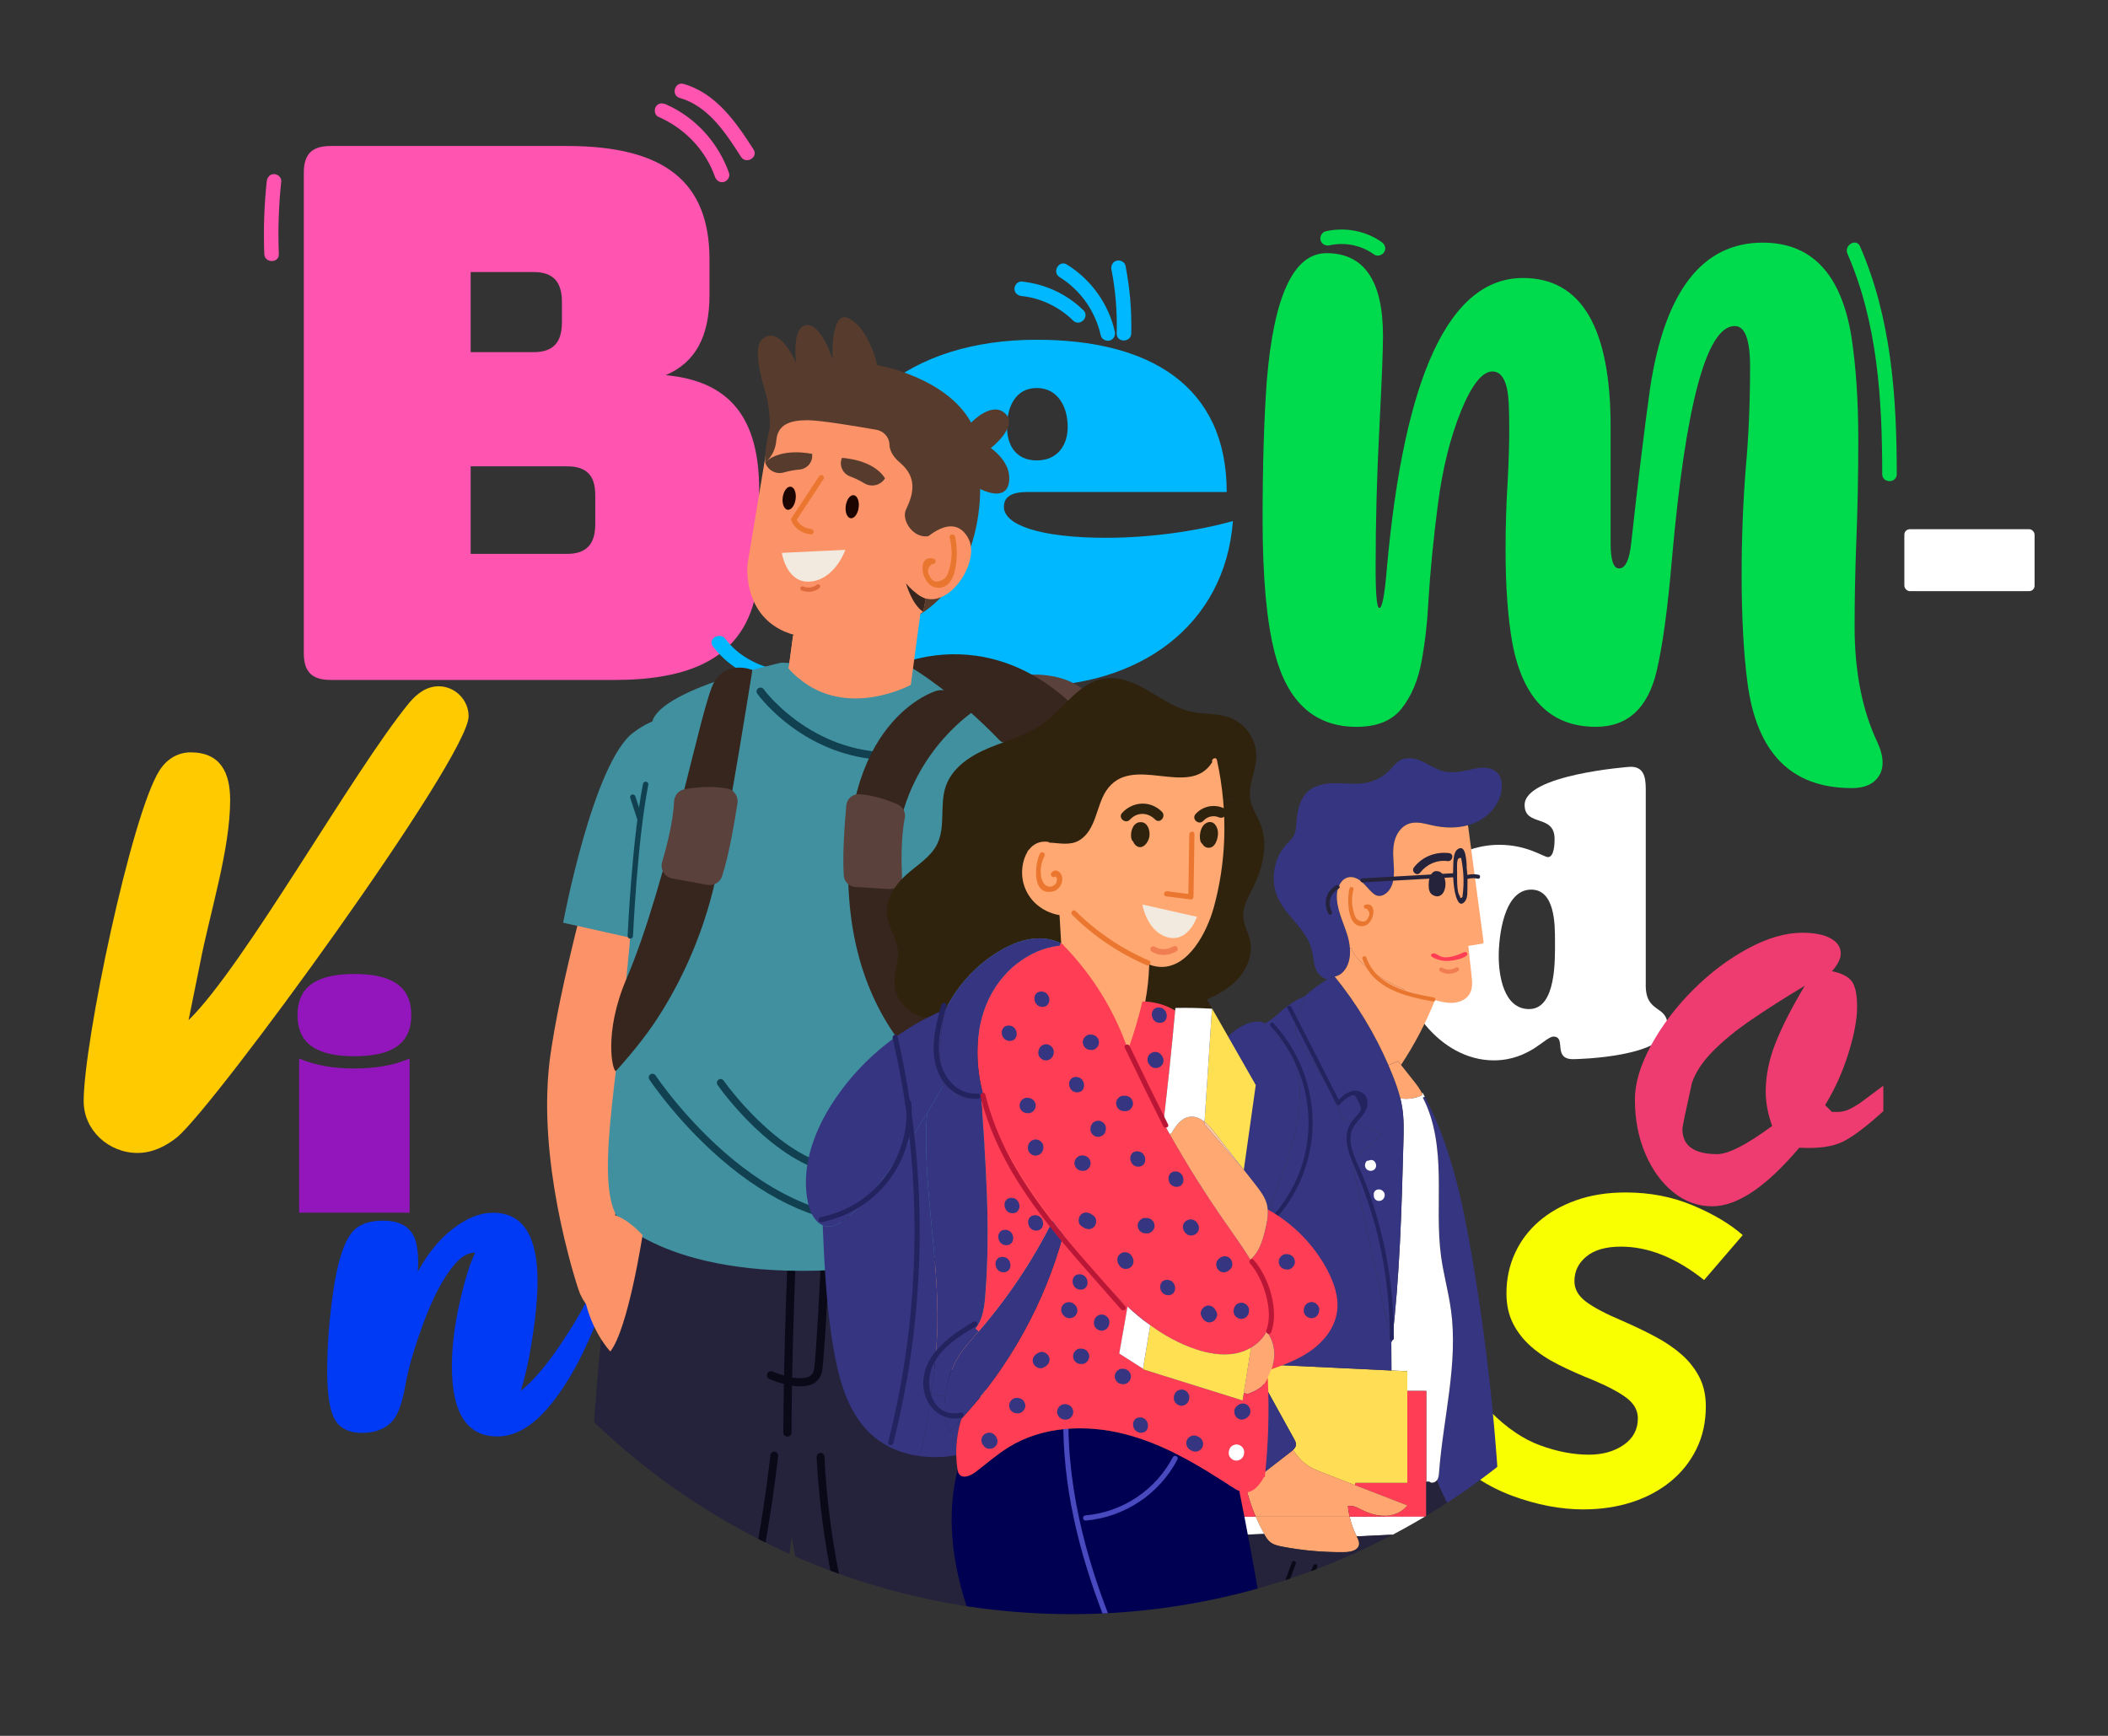 <?xml version="1.0" encoding="UTF-8"?><svg id="BemVindos" xmlns="http://www.w3.org/2000/svg" xmlns:xlink="http://www.w3.org/1999/xlink" viewBox="0 0 708.92 583.81"><rect x="0" y="0" width="708.92" height="583.81" fill="#333333" stroke="none"/><defs><style>.cls-1{fill:#ffcba3;}.cls-2{fill:#1d0400;}.cls-3{fill:#fff;}.cls-4{fill:#ffca00;}.cls-5{fill:#f17e52;}.cls-6{fill:#9216bb;}.cls-7{fill:#ef3c70;}.cls-8{fill:#ffa871;}.cls-9{fill:#573c2e;}.cls-10{fill:#23235f;}.cls-11{fill:#ba1636;}.cls-12{fill:#353581;}.cls-13{fill:#2f230e;}.cls-14{fill:#114151;}.cls-15{fill:#090918;}.cls-16{fill:#41909f;}.cls-17{fill:#ffa671;}.cls-18{fill:#5b413c;}.cls-19{fill:#00b8ff;}.cls-20{fill:#00db4d;}.cls-21{fill:#ff3d54;}.cls-22{fill:#ffe053;}.cls-23{clip-path:url(#clippath);}.cls-24{fill:none;}.cls-25{fill:#f2eadf;}.cls-26{fill:#000052;}.cls-27{fill:#ffde55;}.cls-28{fill:#ff54af;}.cls-29{fill:#4a4ac0;}.cls-30{fill:#ea762f;}.cls-31{fill:#f9ff00;}.cls-32{fill:#fc9368;}.cls-33{fill:#de693d;}.cls-34{fill:#e8762f;}.cls-35{fill:#003af4;}.cls-36{fill:#25233b;}.cls-37{fill:#36261e;}</style><clipPath id="clippath"><circle class="cls-24" cx="360.32" cy="311.1" r="231.79"/></clipPath></defs><g><path class="cls-6" d="M138.31,341.41c0,9.37-6.12,13.83-19.13,13.83s-19.13-4.46-19.13-13.83,6.12-13.83,19.13-13.83,19.13,4.46,19.13,13.83Z"/><path class="cls-6" d="M137.75,407.87h-37.15v-51.86c5.23,2.23,11.34,3.35,18.57,3.35s13.46-1.12,18.57-3.35v51.86Z"/></g><path class="cls-4" d="M63.43,343.09c18.79-18.33,55.22-83.63,74.24-106.77,2.52-2.98,5.73-5.5,9.85-5.5,5.5,0,10.08,4.58,10.08,10.08,0,13.98-85.47,131.29-98.07,141.6-3.67,2.98-8.25,5.27-13.29,5.27-9.62,0-18.1-7.56-18.1-17.41,0-19.93,16.04-96.23,25.43-111.13,2.29-3.67,5.96-6.19,10.54-6.19,10.08,0,13.29,6.87,13.29,16.04,0,16.73-6.87,38.04-10.08,54.76l-3.9,19.25Z"/><path class="cls-35" d="M167.21,483.11c-10.16,0-15.24-7.87-15.24-23.61,0-6.61,.88-13.77,2.63-21.47,1.75-7.7,3.49-13.29,5.22-16.76-2.26,0-4.46,1.2-6.59,3.59-3.9,4.34-7.59,11.26-11.05,20.76-2.88,7.81-4.79,14.36-5.72,19.64-1.11,6.32-2.55,10.49-4.33,12.52-2.4,2.77-5.9,4.15-10.52,4.15-3.28,0-5.86-.93-7.72-2.79-2.57-2.48-3.86-8.45-3.86-17.91,0-8.55,.67-17.43,2-26.65,1.46-10.33,3.7-17.17,6.72-20.51,2.13-2.35,5.5-3.53,10.11-3.53,6.7,0,10.49,2.95,11.38,8.86,.27,1.74,.4,3.49,.4,5.27,0,.99-.04,2-.13,3.04,3.28-6.07,7.23-10.9,11.85-14.47,4.61-3.57,9.09-5.36,13.44-5.36,9.98,0,14.97,7.66,14.97,22.99,0,6.28-.82,14.11-2.46,23.49-.89,5.08-1.95,9.56-3.19,13.45,4.08-3.26,8.46-8.36,13.14-15.28,4.68-6.92,8.06-12.71,10.15-17.38,.93-2.15,1.72-3.72,2.36-4.71,.64-.99,1.2-1.62,1.66-1.89,.47-.27,.92-.4,1.36-.4,.89,0,1.33,.6,1.33,1.8,0,1.41-.47,3.45-1.4,6.14-5.72,16.61-12.27,29.15-19.63,37.62-5.46,6.28-11.09,9.42-16.9,9.42Z"/><path class="cls-3" d="M553.46,331.37c0,9.67,7.32,6.49,7.32,13.67,0,10.5-30.24,11.19-31.76,11.19-7.04,0-2.07-7.6-6.63-7.6-1.24,0-3.31,1.93-6.49,4-3.18,1.93-7.46,4-13.53,4-18.09,0-32.17-19.19-32.17-36.18,0-18.37,14.91-36.32,33.97-36.32,9.53,0,14.91,4.14,16.43,4.14,2.07,0,2.21-4.56,2.21-6.08,0-8.56-10.08-4-10.08-11.46,0-10.22,35.21-12.84,35.63-12.84,4.14,0,5.11,2.9,5.11,7.46v66.01Zm-38.53-32.17c-9.25,0-10.91,15.88-10.91,22.37s1.66,17.81,10.22,17.81c9.25,0,8.7-16.98,8.7-23.06,0-5.39,0-17.12-8.01-17.12Z"/><path class="cls-7" d="M633.36,365.15v8.57c-5.63,5.12-10.15,8.53-13.56,10.24-3.41,1.71-8.32,2.39-14.71,2.05-11.09,13.14-20.86,19.7-29.3,19.7-4.78,0-9.13-1.58-13.05-4.73-3.92-3.15-7.06-7.46-9.4-12.92-2.35-5.46-3.52-11.56-3.52-18.3,0-5.46,1.81-11.52,5.44-18.17,3.62-6.65,8.32-12.86,14.07-18.62,5.76-5.76,11.92-10.41,18.49-13.95,6.57-3.54,12.67-5.31,18.3-5.31,4.01,0,7.17,.62,9.47,1.86,2.3,1.24,3.45,2.96,3.45,5.18,0,1.71-.98,3.67-2.94,5.89,3.24,.68,5.46,1.81,6.65,3.39,1.19,1.58,1.79,4.46,1.79,8.64s-.96,9.26-2.88,15.48c-1.92,6.23-4.54,12.07-7.87,17.53l2.3,2.3h1.92c1.45,0,2.88-.36,4.29-1.09,1.41-.72,2.66-1.49,3.77-2.3,1.11-.81,3.54-2.62,7.29-5.44Zm-26.36-33.65c-7.08,4.27-13.14,8.12-18.17,11.58-5.03,3.45-9.3,6.95-12.8,10.49-3.5,3.54-5.84,7.1-7.04,10.68-2.13,9.55-3.2,14.71-3.2,15.48,0,5.63,3.92,8.44,11.77,8.44,3.67,0,9.81-3.15,18.42-9.47-1.45-4.01-2.17-7.85-2.17-11.52,0-5.37,1.11-10.85,3.33-16.44,2.22-5.59,5.5-12.01,9.85-19.26Z"/><path class="cls-31" d="M532.59,507.66c-7.75,0-15.73-1.52-23.94-4.55-8.21-3.04-15.28-7.66-21.22-13.86l13.95-14.34c5.43,5.43,10.98,9.18,16.67,11.24,5.68,2.07,11.11,3.1,16.28,3.1,4.65,0,8.56-1.1,11.73-3.3,3.16-2.2,4.75-5.17,4.75-8.92,0-2.58-1.19-4.81-3.57-6.69-2.38-1.87-6.14-3.91-11.29-6.1-4.25-1.68-8.17-3.42-11.77-5.23-3.6-1.81-6.69-3.84-9.26-6.11-2.58-2.26-4.6-4.85-6.08-7.75-1.48-2.91-2.22-6.3-2.22-10.17,0-4.78,.93-9.24,2.81-13.37,1.87-4.13,4.55-7.72,8.04-10.76,3.49-3.03,7.68-5.43,12.6-7.17,4.91-1.74,10.47-2.62,16.67-2.62,8.14,0,15.66,1.45,22.58,4.36,6.91,2.91,12.5,6.23,16.76,9.98l-12.99,15.12c-9.39-7.49-18.72-11.24-27.98-11.24-5.02,0-8.88,1.1-11.58,3.3-2.7,2.2-4.05,4.98-4.05,8.33,0,2.59,1.25,4.85,3.76,6.78,2.51,1.94,6.66,4.14,12.45,6.59,3.86,1.68,7.49,3.42,10.9,5.23,3.41,1.81,6.37,3.81,8.88,6.01,2.51,2.2,4.5,4.72,5.98,7.56,1.48,2.84,2.22,6.14,2.22,9.88,0,5.3-1.04,10.08-3.13,14.34-2.09,4.26-4.99,7.92-8.7,10.95-3.71,3.04-8.07,5.36-13.05,6.98-4.99,1.61-10.39,2.42-16.21,2.42Z"/><g><g><g><g><path class="cls-19" d="M372.17,180.87c14.15,0,29.76-2.08,42.46-5.62-2.71,35.38-31.63,55.57-68.06,55.57-43.08,0-68.68-22.89-68.68-58.07s27.68-58.48,70.76-58.48c37.88,0,63.89,15.4,63.89,51.2h-67.02c-5.41,0-7.91,1.67-7.91,5,0,6.04,11.86,10.41,34.55,10.41Zm-23.52-26.02c7.08,0,10.41-5.2,10.41-11.24,0-6.87-3.33-13.11-10.41-13.11s-9.99,6.24-9.99,13.11c0,6.04,2.91,11.24,9.99,11.24Z"/><path class="cls-20" d="M622.65,265.05c-20.25,0-31.91-11.84-34.99-35.52-1.31-10.18-1.95-22.26-1.95-36.23,0-12.31,.47-24.39,1.42-36.23,.95-10.54,1.42-21.78,1.42-33.74,0-9.11-1.72-13.68-5.15-13.68-9.47,0-16.52,26.17-21.14,78.5-1.42,16.58-3.14,29.13-5.15,37.65-2.96,12.43-9.77,18.65-20.42,18.65-15.16,0-24.51-9.35-28.06-28.06-1.54-8.53-2.31-19.06-2.31-31.61,0-7.93,.24-15.57,.71-22.91,.35-6.63,.53-12.49,.53-17.58,0-3.2-.06-6.1-.18-8.7-.35-7.1-2.19-10.66-5.51-10.66s-6.96,4.47-10.57,13.41c-3.61,8.94-6.19,19.33-7.72,31.17-1.54,11.84-2.6,22.68-3.2,32.5-.36,7.22-1.13,14.03-2.31,20.42-1.18,6.39-3.4,11.66-6.66,15.81-3.26,4.15-8.32,6.22-15.19,6.22-14.09,0-23.26-8.29-27.53-24.87-2.73-10.54-4.08-25.51-4.08-44.93,0-18,.47-33.57,1.42-46.71,2.37-28.53,9.06-42.8,20.07-42.8,12.67,0,19,9.3,19,27.88,0,4.86-.42,15.25-1.24,31.17-.83,15.93-1.24,31.52-1.24,46.8,0,9,.41,13.5,1.24,13.5,.95,0,1.78-4.26,2.49-12.79,5.8-65.47,21.07-98.21,45.82-98.21,19.65,0,29.48,16.7,29.48,50.08v39.25c0,5.57,.95,8.35,2.84,8.35,2.13,0,3.49-2.84,4.08-8.52,2.37-21.43,4.5-38.9,6.4-52.39,4.97-32.44,17.58-48.66,37.83-48.66,16.46,0,26.4,10.54,29.83,31.61,1.54,10.06,2.31,21.61,2.31,34.63,0,12.08-.24,23.92-.71,35.52-.35,9.36-.53,18.47-.53,27.35,0,15.27,2.6,28.36,7.81,39.25,1.06,2.37,1.6,4.56,1.6,6.57,0,2.49-.89,4.53-2.67,6.13-1.78,1.6-4.38,2.4-7.81,2.4Z"/></g><rect class="cls-3" x="640.43" y="177.99" width="43.8" height="20.83" rx="1.83" ry="1.83"/><path class="cls-28" d="M111.15,228.68c-6.24,0-8.98-2.74-8.98-8.98V58.08c0-6.23,2.74-8.98,8.98-8.98h79.56c32.67,0,47.89,11.97,47.89,38.16v11.97c0,13.97-4.74,22.7-14.72,26.94,21.45,2,31.43,14.22,31.43,38.66v22.95c0,27.93-15.21,40.9-48.39,40.9H111.15Zm47.14-110.24h21.2c6.48,0,9.48-3.24,9.48-9.98v-6.98c0-6.73-2.99-9.98-9.48-9.98h-21.2v26.94Zm0,67.84h32.42c6.48,0,9.48-3.24,9.48-9.98v-9.73c0-6.73-2.99-9.73-9.48-9.73h-32.42v29.43Z"/></g><path class="cls-28" d="M221.38,39.28c8.79,3.8,15.88,11.13,19.07,20.21,.44,1.24,1.67,2.07,3.01,1.71,1.21-.33,2.15-1.76,1.71-3.01-3.59-10.21-11.35-18.82-21.31-23.13-1.21-.52-2.62-.36-3.34,.88-.6,1.03-.34,2.82,.88,3.34h0Z"/><path class="cls-28" d="M228.6,32.94c9.61,2.74,15.52,11.87,20.6,19.81,1.69,2.64,5.92,.19,4.22-2.47-5.81-9.08-12.59-18.94-23.52-22.05-3.03-.86-4.32,3.85-1.3,4.71h0Z"/><path class="cls-28" d="M89.7,60.99c-.86,8.12-1.13,16.29-.82,24.45,.12,3.13,5.01,3.15,4.89,0-.32-8.16-.05-16.33,.82-24.45,.14-1.31-1.22-2.44-2.44-2.44-1.44,0-2.3,1.13-2.44,2.44h0Z"/><path class="cls-20" d="M621.3,85.33c10.15,23.26,11.69,49.08,11.69,74.13,0,3.14,4.89,3.15,4.89,0,0-25.99-1.84-52.49-12.36-76.6-1.26-2.88-5.47-.39-4.22,2.47h0Z"/><path class="cls-20" d="M447.13,82.5c2.41-.54,5.27-.58,7.66-.09,2.81,.58,5.04,1.56,7.39,3.22,1.08,.76,2.72,.19,3.34-.88,.72-1.22,.2-2.58-.88-3.34-5.41-3.83-12.38-5.08-18.82-3.62-1.29,.29-2.04,1.78-1.71,3.01,.36,1.32,1.71,2,3.01,1.71h0Z"/><path class="cls-19" d="M364.35,104.36c-5.61-5.52-12.94-8.87-20.75-9.67-1.31-.13-2.44,1.22-2.44,2.44,0,1.43,1.13,2.31,2.44,2.44,6.4,.66,12.64,3.66,17.29,8.24,2.24,2.21,5.7-1.24,3.46-3.46h0Z"/><path class="cls-19" d="M374.91,111.52c-2.08-9.3-8.01-17.53-16.1-22.54-2.68-1.66-5.14,2.56-2.47,4.22,7.06,4.38,12.05,11.53,13.85,19.62,.29,1.29,1.78,2.04,3.01,1.71,1.33-.36,2-1.71,1.71-3.01h0Z"/><path class="cls-19" d="M380.44,112.16c.2-7.64-.47-15.27-1.93-22.77-.25-1.3-1.8-2.04-3.01-1.71-1.35,.37-1.96,1.71-1.71,3.01,1.38,7.07,1.95,14.27,1.76,21.47-.08,3.15,4.8,3.14,4.89,0h0Z"/><path class="cls-19" d="M239.76,217.38c9.44,12.57,25.46,14.35,40.03,15.35,3.14,.22,3.13-4.67,0-4.89-12.49-.86-27.6-2.01-35.81-12.93-1.87-2.49-6.11-.05-4.22,2.47h0Z"/></g><g class="cls-23"><g><g><path class="cls-12" d="M504.77,515.41l-.03,.38c-4.59-.35-9.15-1.19-13.56-2.47-1.26-2.06-5.87-9.68-7.96-15.43,.59-.78,.67-1.82,.74-2.78,1.38-18.25,6.48-36.46,4-54.6-.82-5.99-2.47-11.85-3.3-17.84-1.23-8.97-.63-18.07-.79-27.11-.16-9.05-1.17-18.35-5.35-26.37l.64-.34c8.64,16.34,12.59,34.77,15.73,53.01,5.34,30.93,8.64,62.21,9.88,93.56Z"/><path class="cls-3" d="M487.96,440.51c2.48,18.14-2.62,36.35-4,54.6-.07,.97-.15,2.01-.74,2.78-.59,.79-1.86,1.15-2.54,.45h-1.02v-30.54h-6.39v-6.62l-5.32-.26-.05-9.66h.2c2.66-22.22,3.26-44.64,3.86-67.01,.11-3.92,.22-7.86-.4-11.73-.16-1.05-.38-2.09-.63-3.13,2.35,.38,4.78,.07,6.93-.89,.18-.08,.37-.18,.42-.35,.05-.16-.01-.34-.1-.51l.25-.12c.23,.44,.48,.87,.71,1.31l-.64,.34c4.18,8.03,5.19,17.32,5.35,26.37,.16,9.04-.44,18.14,.79,27.11,.83,5.99,2.48,11.85,3.3,17.84Z"/><path class="cls-21" d="M479.66,498.35v11.77h-13.8v-.3c2.83-.07,5.71-1.26,7.41-3.51-5.91-2.28-11.81-4.57-17.71-6.85l.29-.74h17.42v-30.91h6.39v30.54Z"/><path class="cls-3" d="M479.66,510.11l-3.93,5.69-19.48,.91c-1.06-2.09-1.86-4.31-2.38-6.61h25.79Z"/><path class="cls-27" d="M473.28,467.81v30.91h-17.42l-.29,.74c-3.51-1.37-7.03-2.72-10.54-4.08-1.87-.74-3.75-1.46-5.41-2.61-1.94-1.32-3.44-3.14-4.74-5.12,.51-.49,.91-1.05,.97-1.73,.04-.7-.3-1.34-.64-1.95-4.65-8.42-9.31-16.85-13.96-25.27l46.7,2.24,5.32,.26v6.62Z"/><path class="cls-17" d="M455.57,499.45c5.9,2.28,11.79,4.57,17.71,6.85-1.71,2.25-4.59,3.44-7.41,3.51-2.84,.08-5.61-.83-8.14-2.12-1.39-.71-2.93-1.56-4.44-1.11,.12,1.19,.31,2.36,.59,3.52h-31.59c-1.38-3.24-2.47-6.59-3.28-10.01l-.05-.07c5.06-3.92,10.1-7.84,15.15-11.75,.26-.2,.53-.42,.78-.64,1.3,1.98,2.8,3.79,4.74,5.12,1.65,1.15,3.54,1.87,5.41,2.61,3.51,1.37,7.03,2.72,10.54,4.08Z"/><path class="cls-12" d="M438.86,335v-.04c2.33-2.09,4.86-3.96,7.54-5.57,.49-.31,1-.6,1.5-.87,.3,.01,.61-.01,.94-.07,7.36,9.06,13.46,19.14,18.1,29.83,.42,.97,.83,1.95,1.23,2.93,1.08,2.68,2.07,5.39,2.77,8.19,.25,1.04,.46,2.07,.63,3.13,.61,3.86,.51,7.81,.4,11.73-.6,22.37-1.2,44.79-3.86,67.01h-.2v-.12c-3.64-16.57-7.28-33.16-10.92-49.73-.64-2.95-1.3-5.88-1.84-8.85-.15-.75-.27-1.56,0-2.28,.25-.63,.76-1.11,1.27-1.56,2.74-2.44,5.49-4.87,8.23-7.32-4.22-1.99-8.57-3.7-13.02-5.11-3.6-8.65-8.14-16.9-13.5-24.59-.85-1.23-1.73-2.46-2.16-3.89-1.26-4.29,1.94-8.44,2.91-12.83Z"/><path class="cls-12" d="M438.78,335.04s.05-.04,.08-.04c-.97,4.4-4.16,8.55-2.91,12.83,.42,1.43,1.31,2.66,2.16,3.89,5.36,7.69,9.9,15.93,13.5,24.59,4.45,1.41,8.8,3.11,13.02,5.11-2.74,2.44-5.49,4.87-8.23,7.32-.51,.45-1.02,.93-1.27,1.56-.27,.72-.15,1.53,0,2.28,.55,2.96,1.2,5.9,1.84,8.85,3.64,16.57,7.28,33.16,10.92,49.73v.12l.05,9.66-46.7-2.24c-2.27-4.08-4.52-8.18-6.78-12.27-.27-.51-.56-1.02-.57-1.6-.01-.74,.4-1.39,.78-2.02,3.74-6.2,4.89-13.56,6.8-20.54,4.83-17.77,14.92-34.35,15.67-52.75,.18-4.48-.23-9.06-2.06-13.16-2.23-4.98-6.35-8.83-10.55-12.33l.05-.22c.31,.08,.63,.19,.9,.33,2.25-1.06,4.03-2.95,5.94-4.56,2.21-1.86,4.71-3.4,7.36-4.53Z"/><path class="cls-21" d="M465.86,509.81v.3h-11.99c-.27-1.16-.46-2.33-.59-3.52,1.5-.45,3.04,.4,4.44,1.11,2.53,1.28,5.3,2.2,8.14,2.12Z"/><path class="cls-17" d="M456.25,516.72c.45,.89,.96,1.83,.79,2.8-.33,1.94-2.84,2.47-4.81,2.5-7,.1-14.03-.52-20.91-1.83-1.5-.29-3.06-.63-4.23-1.6-.86-.71-1.45-1.69-1.98-2.68-1.04-1.88-1.99-3.82-2.83-5.8h31.59c.52,2.29,1.31,4.52,2.38,6.61Z"/><path class="cls-12" d="M434.89,487.64c-.25,.22-.52,.44-.78,.64-5.05,3.92-10.09,7.84-15.15,11.75-.93,.72-1.87,1.45-2.8,2.17-.46,.35-1.02,.74-1.6,.6-.42-.11-.72-.48-.98-.83-5.73-7.75-8.8-17.13-13.8-25.38-1.86-3.06-3.96-5.94-6.13-8.79-3.18-4.19-6.48-8.3-9.3-12.76-4.7-7.48-7.97-16.53-5.91-25.12,.74-3.1,2.14-5.98,3.52-8.85,7.03-14.57,13.9-29.28,18.41-44.82,1.79-6.12,3.21-12.39,5.94-18.17,2.72-5.77,6.95-11.11,12.8-13.68,1.65-.74,3.75-1.04,5.46-.61l-.05,.22c4.2,3.49,8.33,7.34,10.55,12.33,1.83,4.1,2.24,8.68,2.06,13.16-.75,18.4-10.84,34.97-15.67,52.75-1.91,6.99-3.06,14.35-6.8,20.54-.38,.63-.79,1.28-.78,2.02,.01,.57,.3,1.09,.57,1.6,2.27,4.1,4.52,8.19,6.78,12.27,4.65,8.42,9.31,16.85,13.96,25.27,.34,.61,.68,1.26,.64,1.95-.05,.68-.46,1.24-.97,1.73Z"/><path class="cls-3" d="M425.12,515.91l-11.1,.42c-.03-2.07-.03-4.15-.01-6.22h8.29c.83,1.98,1.79,3.92,2.83,5.8Z"/><path class="cls-21" d="M422.29,510.11h-26.07l-2.57-42.3c2.17,2.85,4.27,5.73,6.13,8.79,5,8.25,8.07,17.62,13.8,25.38,.26,.35,.56,.72,.98,.83,.57,.14,1.13-.25,1.6-.6,.93-.72,1.87-1.45,2.8-2.17l.05,.07c.81,3.41,1.9,6.77,3.28,10.01Z"/><path class="cls-3" d="M414.02,516.34l-9.88,.38-7.92-6.61h17.79c-.01,2.07-.01,4.15,.01,6.22Z"/><path class="cls-10" d="M458.17,395.21c-1.74-4.27-4.76-9.28-3.81-14.06,.78-3.89,5.17-5.85,5.52-9.84,.19-2.2-1.09-4-3.29-4.39-2.59-.46-4.66,1.24-6.37,2.98-5.32-10.42-10.64-20.83-15.95-31.25-.39-.77-1.68-.32-1.29,.46,5.48,10.73,10.95,21.45,16.43,32.18,.23,.46,.78,.62,1.16,.21,.86-.92,1.7-1.87,2.83-2.49,2.2-1.2,2.14-1.04,3.43,1.54,1.4,2.8,1.06,2.71-.65,4.78-.48,.58-1.03,1.11-1.47,1.73-1.43,1.99-2.02,4.27-1.83,6.72,.24,3.15,1.56,6.12,2.78,8.98,1.57,3.68,3.03,7.39,4.3,11.18,5.03,14.92,7.47,30.57,7.42,46.3,0,.88,1.36,.77,1.36-.1,.06-18.8-3.46-37.52-10.57-54.94Z"/><path class="cls-10" d="M428.2,344.08c-.6-.65-1.48,.4-.89,1.04,12.5,13.53,16.29,33.28,9.2,50.37-1.72,4.14-4,8.04-6.81,11.53-2.51,3.12-5.52,5.82-7.95,9.01-2.11,2.77-3.48,5.75-4.01,9.2-.72,4.63-.73,10.97-6.3,12.43-.85,.22-.39,1.51,.46,1.29,3.09-.81,4.99-3.26,5.97-6.22,.84-2.53,.8-5.21,1.3-7.81,.53-2.81,1.62-5.26,3.3-7.57,2.8-3.85,6.47-6.96,9.32-10.77,2.87-3.84,5.15-8.09,6.78-12.6,6.25-17.26,2.03-36.47-10.36-49.89Z"/><path class="cls-10" d="M420.43,456.53c-3.34-5.47-6.67-10.96-10.03-16.43,.36,0,.75-.24,.76-.7,.2-6.95-1.36-13.56-4.58-19.72-.41-.78-1.53,0-1.12,.78,3.05,5.83,4.47,12.11,4.34,18.66-.43-.71-.86-1.42-1.3-2.12-2.5-4.04-5.67-8.32-10.99-7.6-.87,.12-.77,1.48,.1,1.36,6.53-.88,9.78,7.03,12.57,11.61,3.04,4.98,6.08,9.96,9.12,14.94,.46,.75,1.58-.03,1.12-.78Z"/><path class="cls-3" d="M460.58,390.23c-.07,.01-.14,.02-.21,.05-.07,.02-.13,.07-.19,.12-.22-.07-.48-.03-.67,.21-.58,.75-.64,1.81,.01,2.55,.63,.71,1.76,.83,2.53,.29,1.58-1.1,.39-3.9-1.47-3.21Z"/><path class="cls-3" d="M465.03,400.54c-.63-.54-1.56-.69-2.29-.25-.56,.33-.83,.97-.73,1.58-.09,.96,.45,1.94,1.59,2.03,1.82,.14,2.84-2.14,1.43-3.35Z"/></g><g><path class="cls-36" d="M368.51,709.61c-1.79,1.41-3.74,2.98-6.02,2.95-.83,0-1.62-.22-2.35-.59-1.64-.81-3.02-2.32-4.18-3.78-4.16-5.21-7.85-10.83-10.99-16.72-.56-1.04-.93-2.16-1.04-3.3-.04-.33-.05-.66-.04-.98,.11-3.92,2.84-4.56,5.2-5.56,9.12-3.88,13.88-14.11,22.24-19.45,4.65-2.99,10.18-4.29,15.04-6.91,9.86-5.28,16.5-15.66,26.91-19.75,2.36-.93,4.94-1.54,6.88-3.18,.78-.67,1.42-1.58,1.77-2.57,.87-2.33,3-3.89,5.41-4.53,2.31-.6,4.18-1.97,4.6-4.79,.19-1.3-.03-2.61-.45-3.85-11.13-32.19-17.04-66.18-17.47-100.25l11.1-.42c.53,.98,1.12,1.97,1.98,2.68,1.17,.97,2.73,1.31,4.23,1.6,6.88,1.31,13.91,1.92,20.91,1.83,1.97-.03,4.48-.56,4.81-2.5,.16-.97-.34-1.91-.79-2.8l19.48-.91,3.93-5.69v-11.77h1.02c.68,.7,1.95,.34,2.54-.45,2.09,5.75,6.7,13.36,7.96,15.43,.22,.34,.34,.53,.34,.53,.3,6.31,.83,12.59,1.54,18.84-.72,1.45-2.44,2.07-3.89,2.85-2.87,1.5-5.35,4.11-8.44,4.78-1.04,.53-2.07,1.08-2.81,1.95-1.15,1.35-1.38,3.24-1.53,5-.78,9.17-.64,18.4-1.52,27.57-1.62,16.94-6.68,33.46-8.07,50.4-.11,1.02-.18,2.06-.23,3.1-.37,6.69-.15,13.65-2.95,19.74-3.71,8.09-11.93,12.98-19.67,17.38-18.47,10.47-36.94,20.94-55.42,31.42-6.88,3.9-13.8,7.84-20.04,12.72Z"/><path class="cls-36" d="M467.19,625.27l-.37-.03c1.39-16.94,6.44-33.46,8.07-50.4,.87-9.17,.74-18.4,1.52-27.57,.15-1.76,.38-3.64,1.53-5,.74-.87,1.77-1.42,2.81-1.95,3.09-.67,5.57-3.28,8.44-4.78,1.45-.78,3.17-1.41,3.89-2.85,3.14,27.51,9.75,54.63,15.02,81.86,1.46,7.52,2.83,15.11,3.06,22.78,.23,7.48-.6,14.96-1.43,22.4-3.14,28.01-6.28,56.02-9.42,84.03-.08,.66-.16,1.34-.57,1.86-.52,.67-1.42,.89-2.24,1.05-.05,.01-.11,.03-.16,.03-7.51,1.56-15.36,3.07-22.71,.96-.67-.19-1.35-.42-1.98-.75-.87-.42-1.64-1-2.16-1.82-.79-1.26-.82-2.83-.83-4.31-.1-17.45-.2-34.89-.3-52.35-.01-2.66-.03-5.39,.76-7.94,.46-1.5,1.19-2.91,1.82-4.35,2.35-5.42,3.19-11.33,4.03-17.17,.3-2.2,.59-4.55-.41-6.53-.14-.27-.31-.53-.52-.76-2.48-2.95-2.76-7.07-1.12-10.55,.38-.85,.64-1.72,.66-2.62,.03-3-2.65-5.2-4.72-7.37-1.5-1.56-2.8-3.85-2.63-5.86Z"/><path class="cls-36" d="M476.47,515.9c.03-.88-1.34-.77-1.36,.1-.58,19.33-1.4,38.57-5.16,57.58-3.42,17.27-7.94,34.86-3.87,52.43,.2,.85,1.48,.39,1.29-.46-4.3-18.58,1.27-37.23,4.65-55.48,3.31-17.87,3.92-36.05,4.46-54.18Z"/><path class="cls-15" d="M490.74,513.13c-4.95,10.19-11.13,19.65-18.42,28.3-.02-.41-.04-.81-.07-1.22-.05-.88-1.42-.77-1.36,.1,.06,.88,.1,1.76,.14,2.64-.03,.03-.05,.06-.08,.09-.31,.35-.16,.76,.13,.97,1.51,28.92-.55,57.91-6.15,86.33-.17,.86,1.17,1.12,1.34,.26,5.65-28.7,7.7-57.99,6.14-87.19,7.77-9.03,14.32-18.97,19.53-29.69,.38-.79-.84-1.39-1.23-.6Z"/><path class="cls-15" d="M434.53,525.38c-4.29,11.39-8.59,22.78-12.88,34.17-.31,.82,.92,1.42,1.23,.6,4.29-11.39,8.59-22.78,12.88-34.17,.31-.82-.92-1.42-1.23-.6Z"/><path class="cls-15" d="M441.74,526.46c-4.68,10.41-8.19,21.25-10.49,32.44-.18,.86,1.16,1.12,1.34,.26,2.28-11.07,5.75-21.79,10.38-32.1,.36-.8-.87-1.4-1.23-.6Z"/></g><path class="cls-12" d="M448.84,328.45c-.33,.05-.64,.08-.94,.07-.51,.27-1.01,.56-1.5,.87-1.67-.27-3.18-1.77-3.86-3.41-.89-2.13-.86-4.52-1.45-6.76-1.73-6.65-8.38-10.87-11.28-17.1-2.76-5.92-1.54-13.47,2.92-18.25,.78-.83,1.67-1.6,2.24-2.59,.86-1.47,.93-3.28,1.05-4.98,.27-3.64,1.05-7.55,3.74-10.02,2.57-2.38,6.31-2.91,9.8-2.87,3.49,.03,7.03,.52,10.43-.25,2.68-.59,5.17-1.95,7.11-3.89,1.32-1.32,2.44-2.93,4.14-3.74,2.25-1.08,4.96-.44,7.22,.64,2.27,1.06,4.37,2.54,6.78,3.17,2.8,.74,5.75,.27,8.56-.35,1.73-.38,3.49-.83,5.27-.79,1.79,.04,3.64,.66,4.76,2.03,1.02,1.26,1.31,2.98,1.23,4.59-.29,5.02-3.88,9.49-8.42,11.64-.97,.46-1.97,.83-3,1.09-3.78,1.05-7.89,.93-11.75,.08-2.68-.59-5.51-1.52-8.11-.6-2.23,.79-3.82,2.85-4.57,5.09-.74,2.24-.75,4.65-.59,7,.26,3.93,.68,8.55-2.27,11.15-.86,.75-2.05,1.26-3.15,.97-.63-.16-1.16-.56-1.64-.98-1.24-1.11-2.23-2.47-3.45-3.56-1.24-1.11-2.87-1.95-4.5-1.67-2.57,.44-3.9,3.39-4.01,5.98-.18,4.6,2.09,8.9,3.47,13.3,.46,1.46,.79,3.03,.9,4.6,.23,3.15-.41,6.28-2.68,8.35-.66,.6-1.56,1.02-2.44,1.19Z"/><path class="cls-17" d="M493.78,318.13c.37,3.29,.72,6.58,1.09,9.86,.25,2.16,.45,4.48-.67,6.33-1.09,1.83-3.26,2.78-5.38,2.95-1.37,.1-2.72-.08-4.07-.35l-.16-.04c-9.32-2.35-19.36-6.25-26.37-12.79-1.58-1.49-3.14-3.14-3.81-5.2l-.45,.03c-.11-1.57-.44-3.14-.9-4.6-1.38-4.4-3.64-8.7-3.47-13.3,.11-2.59,1.45-5.54,4.01-5.98,1.64-.29,3.26,.56,4.5,1.67,1.23,1.09,2.21,2.46,3.45,3.56,.48,.42,1.01,.82,1.64,.98,1.11,.29,2.29-.22,3.15-.97,2.95-2.61,2.53-7.22,2.27-11.15-.16-2.35-.15-4.76,.59-7,.75-2.24,2.35-4.3,4.57-5.09,2.59-.91,5.43,.01,8.11,.6,3.86,.85,7.97,.97,11.75-.08l.1,.33c1.72,12.91,3.45,25.83,5.17,38.74,.03,.16,.04,.34-.04,.49-.11,.19-.37,.25-.59,.29-1.5,.25-3,.49-4.5,.74Z"/><path class="cls-17" d="M482.52,336.39l-.05,.22c-3.02,7.55-6.81,14.78-11.3,21.55-.34-.42-.68-.86-1.02-1.28l-3.19,1.39c-4.64-10.69-10.74-20.76-18.1-29.83,.89-.16,1.79-.59,2.44-1.19,2.27-2.07,2.91-5.2,2.68-8.35l.45-.03c.67,2.06,2.23,3.71,3.81,5.2,7.02,6.54,17.05,10.44,26.37,12.79-.7-.14-1.38-.31-2.06-.48h-.01Z"/><path class="cls-17" d="M471.16,358.17c1,1.26,2.01,2.51,3,3.78l.94,1.19c1.15,1.43,2.29,2.88,3.1,4.52,.08,.16,.15,.34,.1,.51-.05,.18-.25,.27-.42,.35-2.16,.96-4.59,1.27-6.93,.89-.7-2.8-1.69-5.51-2.77-8.19-.4-.98-.81-1.97-1.23-2.93l3.19-1.39c.34,.42,.68,.86,1.02,1.28Z"/><path class="cls-36" d="M487.35,286.93c-4.56-.57-8.98,1.16-11.83,4.79-1.08,1.38,.98,3.17,2.07,1.78,2.23-2.85,5.61-4.35,9.23-3.89,1.74,.22,2.27-2.46,.53-2.68Z"/><path class="cls-36" d="M483.99,293.13c-3.42-1.23-3.98,4.49-3.26,6.56,.27,.77,.86,1.32,1.55,1.53,.61,.31,1.34,.36,2.05,0,2.48-1.26,2.37-7.12-.34-8.09Z"/><path class="cls-21" d="M493.27,320.35c-.66-.62-2.13,.74-4.61,1.28-1.41,.3-2.83,.61-4.28-.02-1.01-.44-1.82-1.23-2.64-.89-.06,.02-.5,.21-.52,.52-.05,.68,1.93,1.43,3.26,1.73,1.84,.42,3.34,.18,4.3,.02,1.51-.25,4.69-1.04,4.71-2.15,0-.28-.2-.48-.21-.49Z"/><path class="cls-34" d="M482.19,335.48c-8.84-1.6-19.37-3.89-22.7-13.46-.29-.83-1.57-.37-1.29,.46,3.5,10.06,14.38,12.66,23.72,14.34,.87,.16,1.13-1.18,.26-1.34Z"/><path class="cls-34" d="M459.1,304.32c-.84,.26-.38,1.54,.46,1.29,1.06,.93,1.26,1.92,.6,2.96-.77,1.64-2.04,1.83-3.81,.57-.67-.63-.94-1.82-1.18-2.68-.68-2.45-.6-4.91,0-7.36,.21-.86-1.13-1.11-1.34-.26-.79,3.22-.99,13.43,4.68,12.61,3.81-.55,4.9-8.43,.58-7.12Z"/><path class="cls-36" d="M497.25,294.21c-1.27-.28-2.54-.24-3.79,.05-.06-.93-.14-1.85-.26-2.78,.05-.1,.07-.21,.06-.35-.13-1.11-.19-7.57-3.08-5.48-1.61,1.16-1.4,4.95-1.48,6.59-.02,.49-.02,.97-.03,1.46-10.18,.57-20.35,1.15-30.53,1.72-.88,.05-.77,1.41,.1,1.36,10.15-.57,20.31-1.14,30.46-1.72,.07,1.6,.24,3.19,.54,4.77,.31,1.58,1.4,6.1,3.56,3.14,.88-1.2,.65-3.6,.7-4.98,.03-.79,.03-1.58,0-2.36,1.15-.32,2.3-.35,3.47-.1,.86,.19,1.12-1.15,.26-1.34Zm-5.22,5.6c-.05,.63-.12,1.25-.21,1.87-.58,.52-.86,.41-.83-.31-1.14-1.05-.97-6.2-.96-7.8,0-.78-.21-4.28,.4-4.76,.46-.36,.76-.35,.97-.14,.44,2.29,.73,4.59,.79,6.93,.03,1.4-.02,2.81-.15,4.21Z"/><path class="cls-36" d="M449.44,297.74c-3.52,1.95-4.56,6.1-2.67,9.59,.42,.77,1.54,0,1.12-.78-1.57-2.89-.49-6.13,2.32-7.69,.77-.43-.01-1.55-.78-1.12Z"/><path class="cls-5" d="M489.88,326.89c.28-.13,.45-.24,.48-.26,.33-.21,.43-.65,.22-.98-.21-.33-.65-.43-.98-.22-.1,.06-2.29,1.39-4.54,.07-.37-.22-.85-.07-1.02,.34-.15,.34,.04,.74,.36,.93,2.3,1.32,4.52,.58,5.48,.13Z"/></g><g><g><path class="cls-18" d="M333.21,229s18.49-6.03,30.14,2.2c11.65,8.23,16.13,30.42,16.13,30.42l-36.19-.7-10.08-31.92Z"/><path class="cls-18" d="M360.23,286.23s29.9-22.56,37.58,4.54c8.27,29.19-7.77,46.71-7.77,46.71l-19.73-19.33-10.08-31.92Z"/><path class="cls-37" d="M299.25,224.79s43.47-23.28,78.12,33.29c34.65,56.58,13.72,124.5-16.83,141.64-30.55,17.14-65.55-4.45-65.55-4.45l4.26-170.48Z"/></g><g><g><path class="cls-36" d="M206.42,412.1s-19.8,146.85,.99,167.94c8.31,8.43,34.26,11.04,43.27-4.2,14.16-23.95,19.15-84.29,20.77-116.39l-65.04-47.36Z"/><path class="cls-36" d="M250.69,563.29s7.75,15.31-5.27,61.36c-9.94,35.16-31.13,110.69-31.13,110.69,0,0-20.5,2.46-34.2-3.2l17.6-211.85,53,43Z"/><path class="cls-15" d="M211.31,712.32c-.11,0-.21-.01-.32-.04-.7-.18-1.12-.89-.95-1.59,.19-.77,19.53-77.16,24.96-94.72,5.37-17.39,7.7-51.02,7.72-51.36,.01-.15,.05-.3,.11-.44,10.84-24.72,16.2-74.27,16.25-74.77,.08-.72,.73-1.23,1.44-1.16,.72,.08,1.24,.72,1.16,1.44-.05,.5-5.42,50.18-16.37,75.33-.23,3.25-2.53,34.61-7.82,51.73-5.41,17.5-24.73,93.82-24.92,94.59-.15,.59-.68,.99-1.27,.99Z"/></g><g><path class="cls-36" d="M332.78,429.26s5.25,120.32-2.39,148.94c-1.78,6.66-37.62,6.09-46.21-6.11-16.95-24.06-21.73-77.83-23.11-112.69l71.71-30.13Z"/><path class="cls-36" d="M282.84,570.07s-2.03,26.84,2.25,56.01c5.3,36.15,26.73,113.23,26.73,113.23,0,0,17.24,.18,29.8-2.76l-7.39-207.48-51.39,40.99Z"/><path class="cls-15" d="M311.84,714.18c-.59,0-1.12-.4-1.27-.99-.19-.76-19.03-76.42-22.54-96.18-3.34-18.83,2.88-45.46,3.88-49.51-15.65-30.42-17.24-77.02-17.26-77.49-.02-.72,.55-1.33,1.27-1.35,.01,0,.03,0,.04,0,.7,0,1.29,.56,1.31,1.27,.01,.47,1.6,46.92,17.19,76.8,.15,.29,.19,.62,.11,.93-.07,.29-7.4,29.46-3.96,48.9,3.49,19.68,22.31,95.24,22.5,96.01,.17,.7-.25,1.41-.95,1.59-.11,.03-.21,.04-.32,.04Z"/></g></g><g><path class="cls-32" d="M245.4,266.9c-.03,.1-.06,.2-.09,.29l-.08,.25-1.58,4.95-1.57,5.02-3.08,10.08c-2.04,6.72-4.02,13.46-5.94,20.19-.73,2.58-1.46,5.16-2.18,7.74-.81,2.94-1.62,5.88-2.4,8.82-.32,1.21-.64,2.42-.96,3.63-1.75,6.72-3.41,13.42-4.86,20.03-.71,3.29-1.4,6.58-1.95,9.75-.16,.8-.26,1.57-.4,2.35l-.19,1.15-.15,1.06-.15,1.06c-.05,.36-.08,.73-.12,1.09-.07,.73-.17,1.44-.22,2.19-.52,5.89-.41,12.18,.05,18.55,.47,6.37,1.36,12.87,2.55,19.34,.59,3.24,1.27,6.47,2.01,9.68,.38,1.6,.76,3.2,1.17,4.78l.62,2.34,.59,2.09,.17,.62c2.52,8.92-2.68,18.19-11.6,20.71-8.72,2.46-17.78-2.48-20.53-11.03l-.51-1.58-.44-1.43-.83-2.8c-.54-1.85-1.04-3.7-1.52-5.55-.97-3.7-1.85-7.41-2.65-11.15-1.59-7.48-2.85-15.07-3.66-22.87-.4-3.9-.69-7.85-.82-11.86-.14-4-.12-8.08,.12-12.23,.04-1.03,.14-2.08,.22-3.13,.04-.53,.08-1.05,.13-1.58l.17-1.59,.18-1.59c.06-.52,.14-.99,.21-1.48,.14-.97,.27-1.97,.43-2.92,.59-3.86,1.28-7.55,1.99-11.23,1.44-7.33,3.05-14.48,4.75-21.56,.4-1.69,.81-3.37,1.22-5.05,.4-1.62,.8-3.24,1.21-4.85,.94-3.74,1.9-7.47,2.87-11.2,1.84-6.99,3.72-13.94,5.66-20.88l2.94-10.4,1.51-5.2,1.54-5.25c2.94-9.98,13.42-15.69,23.4-12.75,9.98,2.94,15.69,13.42,12.75,23.4Z"/><path class="cls-16" d="M246.39,269.29l-12.1,51.07-44.91-10.02s10.07-53.84,23.61-63.95c7.5-5.59,14.15-6.81,21.92-2.77,9.27,4.81,13.88,15.5,11.47,25.66Z"/></g><path class="cls-36" d="M207.41,405.37s-6.55,39.61-2.1,55.46c4.44,15.86,112.16,29.69,119.14,15.04,13.45-28.28,8.02-60.19,8.02-60.19-49.05,11.3-89.59,5.36-125.05-10.31Z"/><g><path class="cls-15" d="M265.19,415.42c-.02,.44-.04,.88-.06,1.34-.5,11.88-1.13,28.7-1.46,45.87-.02,.95-.04,1.9-.06,2.85-.09,5.48-.15,10.96-.17,16.31,0,.75,.61,1.37,1.36,1.38t.01,0c.76,0,1.38-.61,1.38-1.37,.01-5.16,.08-10.45,.16-15.74,.01-.93,.03-1.86,.05-2.79,.32-17.27,.95-34.24,1.46-46.22,.02-.55,.05-1.08,.07-1.61h-2.76Z"/><path class="cls-15" d="M276.48,415.42c-.03,.73-.07,1.48-.1,2.26-.73,15.54-1.86,37.54-2.6,42.74-.17,1.2-.66,1.99-1.55,2.48-1.42,.79-3.61,.74-5.81,.36-.93-.16-1.87-.39-2.74-.63-1.6-.45-3-.98-3.84-1.35-.7-.3-1.51,.01-1.81,.71-.3,.7,.01,1.51,.71,1.81,.44,.19,2.41,1.03,4.89,1.67,.87,.23,1.8,.43,2.75,.58,.87,.13,1.75,.22,2.62,.23,1.67,.02,3.27-.24,4.58-.97,1.63-.91,2.65-2.47,2.94-4.5,.77-5.36,1.9-27.39,2.63-42.98,.04-.82,.08-1.62,.11-2.41h-2.76Z"/></g><path class="cls-16" d="M340.71,320.48c-.28,2.36-.52,5.28-.74,8.65-.08,1.16-.15,2.36-.23,3.62-.62,10.49-1.15,24.28-2.14,38.59-.09,1.28-.18,2.58-.29,3.86-2.31,30.8,6.79,41.53-6.24,44.49-79.13,18-111.44-.05-121.07-7.59-10.63-8.32-3.46-41.67,.45-80.98,.13-1.33,.25-2.64,.38-3.92,1.05-10.7,1.83-19.48,1.85-24.61,.08-23.85,3.21-49.27,6.77-60.17,3.57-10.9,43.32-19.55,43.32-19.55l44.07,1.87s13.87,8.15,29.65,24.57c15.77,16.42,7.17,46.12,4.21,71.16Z"/><path class="cls-37" d="M253.02,225.34s-7.7,48.85-12.31,70.07c-4.6,21.17-13.5,38.02-20.62,48.6-5.47,8.12-12.94,16.22-12.98,16.22-1.13,.12-4.18-12.91,3.52-30.91,14.18-33.16,25.15-92.51,29.58-99.98,4.43-7.47,12.81-4.01,12.81-4.01Z"/><path class="cls-18" d="M230.3,265.42c3.45-.6,8.91-1.18,14.2-.23,2.31,.42,3.87,2.61,3.51,4.94-.91,5.93-2.83,17.38-5.16,24.55-.67,2.07-2.78,3.32-4.92,2.93l-11.87-2.17c-2.54-.46-4.13-3.03-3.39-5.51,1.51-5.1,3.7-13.49,4.03-20.45,.1-2.03,1.6-3.71,3.6-4.05Z"/><path class="cls-14" d="M299.71,255.66c-13.07,0-23.33-4.55-30.19-8.94-9.58-6.13-14.63-13.11-14.84-13.4-.42-.59-.29-1.4,.3-1.82,.59-.42,1.4-.29,1.83,.3,.2,.27,20,27.19,54.44,20.04,.71-.15,1.4,.31,1.55,1.01,.15,.71-.31,1.4-1.02,1.55-4.25,.88-8.27,1.26-12.06,1.26Z"/><g><path class="cls-37" d="M328.31,238.61s-20.97,12.95-26.12,40.73c-5.15,27.78,14.06,66.02,36,76.91,0,0,3.73,9.14-.96,20.23,0,0-47.34-14.42-51.67-74.48-4.33-60.07,29.4-69.67,29.4-69.67,4.26-1.23,10.92,2.78,13.36,6.29Z"/><path class="cls-18" d="M301.91,270.55c-3.03-1.33-7.9-3.1-12.96-3.43-2.21-.14-4.13,1.52-4.34,3.73-.51,5.64-1.35,16.56-.84,23.66,.15,2.05,1.79,3.67,3.84,3.8l11.37,.7c2.44,.15,4.47-1.84,4.36-4.28-.23-5.01-.33-13.2,.94-19.65,.37-1.88-.63-3.76-2.38-4.53Z"/></g><g><path class="cls-14" d="M211.98,315.72s-.03,0-.04,0c-.5-.02-.89-.45-.87-.95,.01-.32,1.46-32.25,5.17-51.14,.1-.49,.58-.81,1.06-.72,.49,.1,.81,.57,.72,1.06-3.69,18.76-5.13,50.55-5.14,50.87-.02,.49-.42,.87-.91,.87Z"/><path class="cls-14" d="M215.09,275.95c-.38,0-.74-.24-.86-.62l-2.28-6.95c-.16-.48,.1-.99,.58-1.14,.48-.16,.99,.1,1.14,.58l2.28,6.95c.16,.48-.1,.99-.58,1.14-.09,.03-.19,.05-.28,.05Z"/></g><path class="cls-14" d="M297.76,411.99c-17.19,1.08-35.05-5.6-52.4-19.71-16.5-13.42-26.87-29.03-26.98-29.19-.38-.58-.22-1.36,.36-1.74,.58-.38,1.36-.22,1.74,.36,.1,.15,10.3,15.48,26.51,28.66,14.84,12.06,37.92,24.75,63.63,16.69,.66-.2,1.37,.16,1.57,.82,.21,.66-.16,1.37-.82,1.57-4.47,1.4-9.02,2.24-13.61,2.53Z"/><path class="cls-14" d="M281.37,394.84c-.09,0-.18,0-.28-.01-21.03-3.35-39.02-28.85-39.78-29.94-.4-.57-.26-1.35,.31-1.75,.57-.4,1.35-.26,1.75,.31,.18,.26,18.14,25.71,38.11,28.89,.68,.11,1.15,.75,1.04,1.44-.09,.59-.59,1.02-1.16,1.05Z"/><g><path class="cls-9" d="M258.04,153.55s2.36-12-.72-21.95c-3.03-9.8-3.03-15.65-1.14-17.39,5.94-5.47,11.53,7.84,11.53,7.84,0,0-1.57-12.37,3.57-12.72,5.14-.35,8.73,11.64,8.73,11.64,0,0-.96-17.57,5.77-13.73,6.73,3.83,9.21,15.55,9.21,15.55,0,0,23.11,3.85,31.61,19.35,0,0,6.95-7.41,11.48-3.04,4.53,4.37-4.88,11.6-4.88,11.6,0,0,7.23,4.75,6.11,11.58-1.12,6.83-9.7,2.15-9.7,2.15,0,0,1.44,36.54-29.59,46.58-31.03,10.04-41.99-57.46-41.99-57.46Z"/><g><path class="cls-32" d="M266.71,213.75l-1.49,11.06c1.07,1.21,2.18,2.28,3.3,3.24,16.45,13.95,37.78,2.29,37.78,2.29l5.16-38.34-39.41,19.16-5.34,2.59Z"/><path class="cls-32" d="M266.71,213.75l-1.49,11.06c1.07,1.21,2.18,2.28,3.3,3.24,16.19-4.41,29.66-20.07,29.66-20.07l-26.13,3.18-5.34,2.59Z"/></g><path class="cls-32" d="M251.39,189.77s-2.41,21.67,19.88,24.61c22.16,2.94,38.3-7.92,39.19-8.62,.02-.01,.03-.02,.03-.02l.85-4.47,4.4-23.21,2.36-12.4s5.86-22.12-14.97-29.09c-15.22-5.1-30.21-4.48-38.7,2.68-.27,.23-.54,.47-.8,.72-2.71,2.55-4.66,5.85-5.62,9.91l-3.71,22.35-.91,5.48-2,12.06Z"/><path class="cls-25" d="M284.29,184.93s-3.21,9.3-10.95,10.57c-8.8,1.45-10.41-9.56-10.41-9.56l21.36-1.01Z"/><path class="cls-33" d="M270.06,198.76c-.3-.09-.48-.17-.51-.19-.36-.16-.52-.59-.36-.95,.16-.36,.58-.52,.95-.36,.11,.05,2.47,1.06,4.52-.57,.31-.25,.76-.2,1.01,.11,.25,.31,.2,.76-.11,1.01-2.12,1.7-4.47,1.26-5.49,.95Z"/><g><path class="cls-2" d="M284.43,170.13c-.29,2.14,.45,4.01,1.65,4.17,1.2,.16,2.4-1.45,2.69-3.59,.29-2.14-.45-4.01-1.65-4.17-1.2-.16-2.4,1.44-2.69,3.59Z"/><path class="cls-2" d="M263.23,167.28c-.29,2.14,.45,4.01,1.65,4.17,1.2,.16,2.4-1.45,2.69-3.59,.29-2.14-.45-4.01-1.65-4.17-1.2-.16-2.4,1.44-2.69,3.59Z"/><path class="cls-30" d="M272.64,179.74c-5.22-.7-6.5-4.59-6.55-4.75-.08-.26-.04-.53,.11-.76,4.58-6.9,9.22-14,9.27-14.07,.27-.41,.82-.53,1.23-.26,.41,.27,.53,.82,.26,1.23-.05,.07-4.52,6.9-9.01,13.68,.4,.81,1.69,2.72,4.93,3.16,.49,.07,.83,.51,.76,1-.07,.49-.51,.83-1,.76Z"/></g><path class="cls-9" d="M294.73,144.55c2.41,.43,4.31,2.44,4.38,4.89,.05,1.74,.86,3.91,3.55,6.17,6.27,5.28,4.24,11.09,2,15.85-2.23,4.76,6.46,15.26,14.2,3.74,7.73-11.52,5.63-38.27-12.49-41.97-18.12-3.7-43.08-1.01-46.21,6.99-3.13,8-2.84,15.25-2.84,15.25,0,0,3.3-2.13,3.76-7.35,.46-5.23,4.34-6.79,10.49-6.79,4.2,0,16.04,1.97,23.15,3.22Z"/><path class="cls-9" d="M297.63,160.89h0c-1.47,2.35-4.55,3.1-6.93,1.67-1.39-.83-3.04-1.69-4.82-2.34-2.52-.92-3.78-3.74-2.73-6.22h0s10.51,.44,14.48,6.88Z"/><path class="cls-9" d="M257.33,155.47h0c.79,2.66,3.57,4.19,6.24,3.44,1.56-.44,3.38-.83,5.27-.98,2.68-.22,4.63-2.61,4.27-5.27h0s-10.25-2.35-15.78,2.81Z"/><path class="cls-37" d="M304.66,196.13c.07,.25,2.01,7.17,5.81,9.63,.01-.01,.02-.02,.02-.02l.85-4.47s-3.44-1.07-6.68-5.14Z"/><path class="cls-32" d="M310.59,181.78s10.12-10.36,15.18-.47c4.17,8.15-8.22,26.25-17.56,18.22l2.39-17.75Z"/></g><path class="cls-32" d="M369.62,367.96l-.02,.83c-.02,1.12-.07,2.22-.14,3.32-.14,2.2-.38,4.35-.68,6.47-1.2,8.48-3.64,16.29-6.6,23.57-3.01,7.27-6.62,14.02-10.65,20.38-2,3.19-4.15,6.25-6.37,9.27-1.13,1.5-2.28,2.98-3.47,4.45-.59,.74-1.21,1.46-1.84,2.2l-.96,1.11-1.11,1.26c-4.84,6.14-13.75,7.19-19.88,2.34-6.14-4.84-7.19-13.74-2.34-19.88-.02,0,.02-.05,.05-.12l.12-.2,.26-.44,.54-.94,1.1-1.96c.74-1.32,1.45-2.66,2.15-4.02,1.42-2.7,2.72-5.47,3.97-8.23,2.45-5.54,4.55-11.13,6.05-16.64,.76-2.75,1.39-5.47,1.82-8.14,.21-1.34,.4-2.65,.55-3.95,.14-1.3,.23-2.58,.28-3.83,.05-1.25,.05-2.48,0-3.67-.03-.6-.06-1.19-.12-1.77l-.16-2.06c-.24-2.9-.57-5.92-1-9.02-.42-3.09-.91-6.22-1.45-9.39-.52-3.16-1.09-6.35-1.7-9.54-.62-3.25-1.27-6.51-1.94-9.79-.4-1.99-.82-3.99-1.25-5.99-.24-1.16-.49-2.33-.75-3.5l-2.13-9.68-2.22-9.69-2.27-9.68-2.29-9.54-.07-.3c-2.67-11.11,4.18-22.27,15.28-24.94,11.11-2.67,22.27,4.18,24.94,15.29v.02s1.24,5.16,1.24,5.16c.4,1.7,.77,3.39,1.15,5.08,.76,3.38,1.46,6.77,2.16,10.16,.71,3.39,1.37,6.79,2.01,10.2,.64,3.41,1.28,6.82,1.85,10.25,.22,1.28,.44,2.57,.65,3.86,.45,2.7,.88,5.4,1.29,8.12,.44,2.91,.85,5.83,1.24,8.76,.45,3.5,.89,7.01,1.27,10.57,.38,3.55,.69,7.15,.94,10.8,.26,3.64,.42,7.38,.47,11.25l.02,1.46v.73Z"/><path class="cls-16" d="M312.09,277.04l12.48,50.98,44.83-10.35s-10.47-53.76-24.09-63.77c-7.54-5.54-14.2-6.7-21.94-2.61-9.23,4.88-13.76,15.6-11.28,25.75Z"/><g><path class="cls-14" d="M325.08,325.6c-.41,0-.78-.28-.88-.7l-9.19-38.71c-.12-.49,.19-.98,.67-1.09,.49-.12,.98,.19,1.09,.67l9.19,38.71c.12,.49-.19,.98-.67,1.09-.07,.02-.14,.02-.21,.02Z"/><path class="cls-14" d="M318.14,296.34c-.18,0-.36-.05-.51-.16l-5.62-3.85c-.41-.28-.52-.85-.24-1.26,.28-.41,.85-.52,1.26-.24l5.62,3.85c.41,.28,.52,.85,.24,1.26-.18,.26-.46,.39-.75,.39Z"/></g><path class="cls-32" d="M327.91,469.42c-7.46-6.33-15.18-12.63-21.99-19.72,.03-.06,.04-.09,.04-.09,0,0-.03,.02-.08,.05-2.56-2.67-5-5.46-7.25-8.39,.63-1.19,1.19-2.21,1.64-3,2.07-3.6,7.07-8.67,10.94-11.25,2.93-1.96,5.62-5.73,8.29-5.9,8.44-.53,19.29,6.59,19.28,11.03-.02,6.53-3.44,19.61-4.3,24.54-.35,1.99-2.08,8.22-4.19,14.78-.79-.68-1.59-1.36-2.39-2.03Z"/><path class="cls-15" d="M333.16,473.83c0-.49-.2-.95-.56-1.28l-34.88-32.57c-.66-.62-1.69-.63-2.36,0,0,0-.02,.02-.03,.02-.74,.69-.75,1.85,0,2.54l34.89,32.57c1.12,1.04,2.95,.25,2.95-1.28h0Z"/><path class="cls-32" d="M216.09,415.42s-4.81,31.45-10.84,39.12c0,0-14.48-15.05-7.63-39.02,4.6-16.08,18.47-.1,18.47-.1Z"/><path class="cls-34" d="M314.04,187.94c1.14,.35,.52,2.1-.63,1.75-1.44,1.27-1.71,2.61-.81,4.02,1.05,2.23,2.78,2.49,5.18,.77,.91-.86,1.28-2.48,1.6-3.64,.92-3.33,.81-6.69,0-10.02-.28-1.16,1.54-1.52,1.82-.36,1.07,4.38,1.35,18.27-6.37,17.16-5.18-.74-6.67-11.47-.79-9.69Z"/></g><g><path class="cls-13" d="M420.39,268.11l-9.07,.85c1.11,12.06,.15,24.24-3.06,35.99-.05,.17-.09,.32-.14,.5,1.02-15.17,.89-28.76,1.5-44.7-.19-.12-.24-.51-.24-.99,0-1.14,.29-2.77-.2-2.55-.73,.29-1.37,.84-1.98,1.35-4.71,3.72-11.07,5.28-16.96,4.17-3.45-.63-6.92-2.15-10.33-1.35-3.96,.94-6.56,4.68-8.16,8.4-1.61,3.71-2.65,7.79-5.24,10.9-3.83,4.65-10.9,5.72-16.35,3.16-.27,0-.51,.05-.73,.14-.82,.29-1.45,.92-2.02,1.57-3.02,3.64-3.71,9.05-1.66,13.32,2.07,4.24,6.71,7.09,11.44,6.97h.22c.1,3.96,.22,7.96,.32,11.96-.27-.17-.56-.34-.85-.5-.1-.03-.19-.09-.29-.14-2.37-1.14-5.09-1.66-7.75-1.55-4.53,.17-8.88,1.95-12.78,4.29-7.74,4.63-14.07,11.53-18.07,19.61v.02s-.05,.02-.07,.03c-.46,.14-.91,.32-1.37,.51-1.59,.7-3.19,1.45-4.73,2.24h-.02c-5.69-.6-10.8-5.65-10.98-11.46-.14-3.77,1.52-7.5,1.14-11.26-.43-4.07-3.16-7.6-3.66-11.67-.67-5.24,2.6-10.27,6.56-13.78,3.62-3.23,8.1-5.84,10.28-10.18,2.97-5.94,.77-13.31,2.94-19.56,2.2-6.3,8.35-10.3,14.52-12.86,6.13-2.56,12.76-4.25,18.17-8.15,7.02-5.07,12.04-13.87,20.6-15.18,5.21-.8,10.37,1.49,14.91,4.15,4.53,2.65,8.95,5.77,14.06,6.93,4.49,1.02,9.33,.5,13.58,2.2,5.14,2.05,8.73,7.5,8.59,13.02-.12,4.59-2.55,9.07-2.14,13.6Z"/><path class="cls-36" d="M384.19,336.81c.92-3.86,1.67-7.75,2.25-11.68-.14,3.96-.58,7.87-1.3,11.73-.31-.02-.61-.03-.92-.03l-.03-.02Z"/><path class="cls-36" d="M386.62,324.07c1.3,.43,2.6,.84,3.91,1.14-1.25-.02-2.58-.26-3.96-.77,.02-.12,.03-.26,.05-.38Z"/><path class="cls-13" d="M421.45,298.44c-1.62,3.23-3.6,6.56-3.33,10.16,.22,2.73,1.73,5.19,2.31,7.87,1.11,5.31-1.73,10.85-5.81,14.42-2.58,2.25-5.6,3.86-8.73,5.24l1.76,3.09-.05,.03c-4.1-.26-8.22-.34-12.3-.26-.03,.29-.05,.58-.09,.87-3.02-1.81-6.52-2.87-10.06-3.02,.72-3.86,1.16-7.77,1.3-11.73,.05-.22,.09-.46,.12-.68,1.38,.51,2.72,.75,3.96,.77,9.17,.09,15.22-11.46,17.59-19.76,.05-.17,.09-.32,.14-.5,3.21-11.75,4.17-23.93,3.06-35.99l9.07-.85c.02,.34,.07,.68,.14,1.02,.53,2.82,2.27,5.26,3.35,7.93,2.73,6.87,.85,14.77-2.43,21.39Z"/><path class="cls-8" d="M408.26,304.95c-.05,.17-.09,.32-.14,.5-2.37,8.3-8.42,19.85-17.59,19.76-1.25-.02-2.58-.26-3.96-.77-.03,0-.05,0-.09-.02,0,.24-.02,.46-.03,.7-.14,3.96-.58,7.87-1.3,11.73-1.01,5.26-2.56,10.42-4.66,15.44-.12,.29-.32,.43-.56,.46-.17,.72-1.32,.97-1.61,.1-4.29-12.9-11.22-24.56-20.46-34.5-.44,.05-.92-.17-.96-.75,0-.1-.02-.2-.02-.31-.19-3.16-.38-6.34-.56-9.5-6.46-1.11-11.63-5.89-12.49-12.59-.34-2.82,.17-6.15,1.66-8.61,.02-.14,.07-.27,.17-.41,.14-.17,.29-.31,.43-.46,1.42-1.81,3.47-2.94,6.25-2.6,.24,.02,.41,.14,.51,.27,3.43,.15,7.09,1.09,10.16-.79,5.6-3.42,5.65-11.48,8.93-16.53,8.52-13.12,27.96,2.72,35.73-9.72-.02-.07-.02-.14-.03-.2-.24-1.06,1.37-1.64,1.61-.58,.97,4.42,1.67,8.88,2.07,13.37,1.11,12.06,.15,24.24-3.06,35.99Z"/><path class="cls-30" d="M399.96,280.63c-.1,6.68-.21,13.36-.31,20.04-2.39-.3-4.77-.61-7.16-.91-1.1-.14-1.44,1.56-.33,1.7,2.73,.35,5.45,.69,8.18,1.04,.6,.08,1.02-.33,1.03-.92,.11-7.03,.22-14.06,.33-21.09,.02-1.11-1.71-.98-1.73,.13Z"/><path class="cls-13" d="M390.74,273c-3.84-3.84-9.74-3.53-13.37,.4-1.52,1.64,1.11,3.9,2.63,2.26,2.43-2.62,6.01-2.5,8.48-.03,1.58,1.58,3.83-1.06,2.26-2.63Z"/><path class="cls-13" d="M411.45,271.77c-3.27-1.41-7-.63-9.38,2.03-1.49,1.66,1.14,3.92,2.63,2.26,1.32-1.47,3.41-1.96,5.23-1.17,2.05,.88,3.57-2.23,1.52-3.12Z"/><path class="cls-13" d="M383.14,276.54c-2.28,.36-3.07,3.44-2.69,5.36,.1,.48,.33,.91,.68,1.21,.17,.48,.45,.9,.85,1.24,2.18,1.79,4.25-1.01,4.56-2.99,.34-2.16-.7-5.24-3.4-4.81Z"/><path class="cls-13" d="M405.86,276.72c-2.05,.88-2.6,3.94-2.23,5.88,.1,.51,.36,.95,.73,1.24,.4,.71,1.01,1.23,1.94,1.29,2.43,.17,3.31-3.04,3.32-4.93,0-2.03-1.39-4.51-3.77-3.49Z"/><path class="cls-30" d="M357.13,294.73c-.42-1.64-2.33-2.81-3.55-1.16-.66,.89,.65,2.03,1.31,1.13l.62,.75c-.07,.44-.14,.87-.21,1.31-.34,.78-1.25,1.4-2.1,1.45-1.84,.1-2.73-1.72-3.03-3.24-.48-2.45-.01-4.88,1.1-7.09,.5-1-1.06-1.76-1.56-.76-1.81,3.6-2.7,14.14,4.21,12.73,2.29-.47,3.78-2.85,3.19-5.12Z"/><path class="cls-30" d="M386.42,323.08c-9.26-4-17.53-9.59-24.7-16.67-.79-.79-1.92,.53-1.13,1.31,7.27,7.19,15.68,12.86,25.07,16.92,1.02,.44,1.79-1.12,.76-1.56Z"/><path class="cls-26" d="M418.67,705.07c-16.13,14.54-33.43,27.73-50.12,41.65-2.44,2.03-4.87,4.07-7.28,6.15-15.53,13.33-30.28,27.57-44.12,42.62-.54-.33-1.06-.69-1.54-1.07-3.57-2.76-6-6.95-8.23-10.97-2.44-4.38-4.92-8.98-5.53-13.88-.05-.52-.09-1.02-.1-1.54,20.31-24.59,33.21-54.8,53.97-79.1,3.36-3.93,6.93-7.71,10.94-10.99,1.46-1.2,2.96-2.3,4.52-3.36,5.98-4.04,12.69-7.02,19.69-8.72-5.51-10.05-11.04-20.09-16.57-30.14-9.9-18.02-19.79-36.03-29.69-54.05-7.47-13.6-14.99-27.31-19.74-42.08-4.7-14.56-6.6-30.36-2.82-45.18,.09,.49,.21,.97,.5,1.37,1.2,1.66,3.8,.61,5.44-.62,3.71-2.79,7.19-5.93,11.14-8.37,11.4-7.09,25.91-7.78,38.92-4.51,13,3.29,24.78,10.21,35.96,17.63,.88,.59,1.8,1.18,2.77,1.56,9.95,49.39,17,99.39,21.07,149.63,1.01,12.37,1.7,25.49-4.06,36.5-3.4,6.5-8.79,11.72-14.21,16.65-.31,.28-.61,.55-.92,.83Z"/><path class="cls-29" d="M394.42,490.11c-5.85,11.11-16.9,18.45-29.4,19.57-1.11,.1-.98,1.83,.13,1.73,13.12-1.17,24.69-8.89,30.83-20.54,.52-.99-1.04-1.75-1.56-.76Z"/><path class="cls-29" d="M410.76,621.71c-9.86-21.6-22.11-42.04-31.78-63.76-10.9-24.47-19.17-50.29-19.66-77.28-.02-1.12-1.75-.98-1.73,.13,.85,46.25,23.91,87.62,44.64,127.65,10.33,19.95,23.51,47.47,5.48,67.31-7.71,8.48-18.09,14.84-26.77,22.32-8.35,7.2-16.37,14.78-24.03,22.7-17.35,17.97-32.77,37.71-46.12,58.82-.6,.94,.97,1.69,1.56,.76,12.6-19.93,27.09-38.63,43.3-55.75,8.33-8.8,17.1-17.19,26.28-25.11,8.16-7.04,17.39-13.09,25.12-20.59,16.11-15.64,12.15-38.72,3.71-57.21Z"/><path class="cls-12" d="M278.2,412.49c2.25,.21,4.33-1.09,6.12-2.5,5.62-4.38,10.09-10.07,14.28-15.84,4.64-6.38,9.03-12.95,13.14-19.67-1.63,24,4.14,48.06,3.48,72.17-.19,7.47-1.02,14.89-2.08,22.29-.62,4.45-1.35,8.89-2.06,13.31-.42,2.56-.88,5.27-2.39,7.4-5.41-.83-10.57-2.89-14.75-6.4-8.11-6.76-11.44-17.64-13.34-28.02-2.62-14.23-3.31-28.7-3.93-43.14,.47,.21,.99,.35,1.54,.4Z"/><path class="cls-21" d="M391.25,377.6c-4.35-7.9-8.41-15.96-12.17-24.16l.19-.09c.03-.09,.05-.16,.09-.24,1.92-5.34,3.54-10.78,4.84-16.31l.03,.02c3.83,.02,7.68,1.09,10.97,3.07-1.14,12.6-2.46,25.16-3.95,37.71Z"/><path class="cls-12" d="M311.08,482.24c.71-4.42,1.44-8.86,2.06-13.31l4.71,.69c-.55,4.09-.36,8.13,1.46,11.77,1.35-1.35,2.69-2.74,3.97-4.16-1.23,3.93-1.82,8.08-1.72,12.2-4.23,.76-8.63,.87-12.88,.21,1.51-2.13,1.98-4.84,2.39-7.4Z"/><path class="cls-21" d="M353.92,410.65c-3.33-4.47-6.5-9.03-9.5-13.71-5.79-8.98-11.04-18.47-13.8-28.8-2.74-10.33-2.79-21.65,1.56-31.4,4.37-9.76,13.59-17.63,24.23-18.72l.17-.85c.4,.19,.78,.4,1.14,.62,0,.14,0,.26,.02,.4h.16c9.58,9.88,16.98,21.91,21.46,34.92-.03,.09-.05,.16-.09,.24l-.19,.09c3.76,8.2,7.82,16.26,12.17,24.16,.69,1.28,1.4,2.55,2.11,3.81,5.74,10.16,11.96,20.05,18.61,29.62,2.89,4.16,5.89,8.3,8.53,12.63,1.98,3.31,3.74,6.72,5.06,10.36,1.53,4.18,2.39,8.89,.73,13.02-.1,.26-.21,.52-.33,.76-1.14,2.29-3.03,4.14-5.25,5.44-1.56,.92-3.29,1.58-5.06,1.92-4.56,.9-9.31,.05-13.71-1.44-5.48-1.85-10.49-4.66-15.13-8.02-.03-.02-.07-.03-.09-.07l-7.54-6.19c-3.36-3.05-6.53-6.34-9.57-9.67-4.21-4.64-8.25-9.45-12.1-14.38-1.23-1.56-2.44-3.15-3.6-4.75Z"/><path class="cls-21" d="M446.35,427.1c2.32,4.37,4.02,9.31,3.28,14.19-.76,5.11-4.12,9.53-8.27,12.62-4.12,3.05-8.98,4.94-13.83,6.62,.35-.85,.62-1.72,.81-2.62,.73-3.48-.19-7.28-2.37-10.1,.12-.24,.23-.5,.33-.76,1.66-4.12,.8-8.84-.73-13.02-1.32-3.64-3.08-7.05-5.06-10.36,2.81-2.34,4-6.08,4.89-9.62,.61-2.37,1.14-4.87,.94-7.28,8.44,4.66,15.49,11.8,20.02,20.33Z"/><path class="cls-8" d="M427.53,460.53c-.29,.78-.66,1.56-1.01,2.34-.07,.16-.14,.29-.21,.45-.31,.71-.68,1.44-1.16,2.06-1.32,1.72-3.43,2.6-5.44,3.41l-1.44-.23,2.44-15.32c2.22-1.3,4.11-3.15,5.25-5.44,2.18,2.82,3.1,6.62,2.37,10.1-.19,.9-.47,1.77-.81,2.62Z"/><path class="cls-21" d="M416.78,501.45c-.97-.38-1.89-.97-2.77-1.56-11.18-7.42-22.96-14.33-35.96-17.63-13.02-3.28-27.52-2.58-38.92,4.51-3.95,2.44-7.43,5.58-11.14,8.37-1.65,1.23-4.25,2.29-5.44,.62-.29-.4-.42-.88-.5-1.37-.03-.12-.05-.23-.07-.33-.23-1.54-.36-3.08-.4-4.63-.1-4.12,.49-8.27,1.72-12.2,16.12-17.5,27.99-38.89,34.25-61.84,3.85,4.94,7.89,9.74,12.1,14.38,3.03,3.33,6.2,6.62,9.57,9.67l-2.79,15.79,7.99,5.1-.03,.21,.69,.21,32.82,10.26,.4-2.44,1.44,.23c2.01-.81,4.12-1.7,5.44-3.41,.49-.62,.85-1.35,1.16-2.06,.55,11.16,.23,22.37-.99,33.48l-.26-.03c-1.37,2.39-3.26,4.99-6.01,5.11-.78,.05-1.54-.12-2.27-.43Z"/><path class="cls-8" d="M426.33,406.77c.21,2.41-.33,4.9-.94,7.28-.88,3.54-2.08,7.28-4.89,9.62-2.63-4.33-5.63-8.47-8.53-12.63-6.66-9.57-12.88-19.46-18.61-29.62l.68-.38c1.37-2.46,3.26-5.06,6.05-5.44,1.85-.26,3.52,.5,4.99,1.68l-.05,.76,13.26,15.39c1.27,1.61,2.51,3.21,3.78,4.82,1.63,2.06,3.29,4.21,3.97,6.76,.16,.57,.24,1.18,.29,1.77Z"/><path class="cls-22" d="M407.65,339.23l14.66,25.7-4.02,28.49c-3.29-4.19-6.59-8.41-9.88-12.6-.97-1.23-2.08-2.55-3.33-3.55l2.51-38.01,.05-.03Z"/><path class="cls-22" d="M420.72,453.25l-2.44,15.32-.4,2.44-32.82-10.26-.66-.42,2.43-14.63c4.64,3.36,9.65,6.17,15.13,8.02,4.4,1.49,9.15,2.34,13.71,1.44,1.77-.35,3.5-1.01,5.06-1.92Z"/><path class="cls-1" d="M408.41,380.82c3.29,4.19,6.59,8.41,9.88,12.6l-13.26-15.39,.05-.76c1.25,1.01,2.36,2.32,3.33,3.55Z"/><path class="cls-3" d="M395.2,339.89c.03-.29,.05-.59,.09-.88,4.09-.09,8.2,0,12.3,.26l-2.51,38.01c-1.47-1.18-3.14-1.94-4.99-1.68-2.79,.38-4.68,2.98-6.05,5.44l-.68,.38c-.71-1.27-1.42-2.53-2.11-3.81,1.49-12.55,2.81-25.11,3.95-37.71Z"/><path class="cls-3" d="M386.82,445.71l-2.43,14.63-7.99-5.1,2.79-15.79c2.41,2.22,4.92,4.3,7.54,6.19,.02,.03,.05,.05,.09,.07Z"/><path class="cls-21" d="M379.19,439.45l7.54,6.19c-2.62-1.89-5.13-3.97-7.54-6.19Z"/><polygon class="cls-22" points="385.05 460.75 384.36 460.55 384.39 460.34 385.05 460.75"/><path class="cls-12" d="M329.88,368.52c-3.02,1.56-6.98,1.2-9.64-.95-1.09-.88-1.94-2.01-2.58-3.26-.57-1.07-.97-2.27-1.23-3.47-.54-2.56-.47-5.22-.31-7.83,.26-4.52,.75-9.05,1.8-13.45,.02-.02,.05-.03,.07-.03v-.02c3.99-8.08,10.33-14.97,18.06-19.6,3.9-2.34,8.25-4.12,12.79-4.3,2.65-.1,5.37,.42,7.75,1.56l-.17,.85c-10.64,1.09-19.86,8.96-24.23,18.72-4.35,9.76-4.3,21.07-1.56,31.4l-.17,.05c-.19,.12-.38,.23-.57,.33Z"/><path class="cls-12" d="M320.01,461.2c1.47-4.89,5.22-8.94,8.63-12.88,.16-.19,.33-.36,.49-.55,9.77-11.28,18.13-23.78,24.8-37.12,1.16,1.59,2.37,3.19,3.6,4.75-6.26,22.95-18.13,44.33-34.25,61.84-1.28,1.42-2.62,2.81-3.97,4.16-1.82-3.64-2.01-7.68-1.46-11.77,.38-2.86,1.13-5.74,1.92-8.49l.23,.07Z"/><path class="cls-21" d="M344.43,396.94c3,4.68,6.17,9.24,9.5,13.71-6.67,13.34-15.03,25.84-24.8,37.12l-1.07-.92c2.5-3.1,3-7.31,3.31-11.28,1.77-22.32,.16-44.73-1.47-67.05,.19-.1,.38-.21,.57-.33l.17-.05c2.76,10.33,8.01,19.83,13.8,28.8Z"/><path class="cls-12" d="M319.78,461.13c-.8,2.76-1.54,5.63-1.92,8.49l-4.71-.69c1.06-7.4,1.89-14.82,2.08-22.29,.66-24.11-5.11-48.16-3.48-72.17v-.02c2.06-3.34,4.04-6.72,5.93-10.16,.64,1.25,1.49,2.37,2.58,3.26,2.65,2.15,6.62,2.51,9.64,.95,1.63,22.32,3.24,44.73,1.47,67.05-.31,3.97-.81,8.18-3.31,11.28l1.07,.92c-.16,.19-.33,.36-.49,.55-3.41,3.93-7.16,7.99-8.63,12.88l-.23-.07Z"/><path class="cls-12" d="M311.74,374.46v.02c-4.11,6.72-8.49,13.29-13.14,19.67-4.19,5.77-8.67,11.46-14.28,15.84-1.79,1.4-3.86,2.7-6.12,2.5-.55-.05-1.07-.19-1.54-.4-2.65-1.14-4.23-4.4-4.89-7.38-2.55-11.56,1.7-23.67,8.11-33.62,7.83-12.18,18.99-22.18,31.92-28.77,0,0,0-.02,.02,0,1.54-.8,3.14-1.54,4.73-2.24,.45-.19,.9-.38,1.37-.52-1.06,4.4-1.54,8.93-1.8,13.45-.16,2.62-.23,5.27,.31,7.83,.26,1.2,.66,2.39,1.23,3.47-1.89,3.43-3.86,6.81-5.93,10.16Z"/><path class="cls-10" d="M328.86,367.82c-7.39,.41-12.16-5.91-12.99-12.73-.69-5.7,.9-11.35,2.41-16.79,.3-1.08-1.4-1.4-1.7-.33-2.05,7.4-4.18,15.63-.92,23.02,2.37,5.36,7.41,8.88,13.32,8.55,1.11-.06,.98-1.79-.13-1.73Z"/><path class="cls-10" d="M327.33,444.54c-7.4,4.51-16.25,10.33-16.83,19.94-.44,7.26,5.24,13.9,12.77,12.37,1.08-.22,.96-1.95-.13-1.73-9.75,1.97-12.77-9.28-9.21-16.39,2.95-5.89,8.97-9.46,14.39-12.76,.95-.58-.03-2.01-.98-1.43Z"/><path class="cls-10" d="M306.61,374.65c.02-1.26-.02-2.52-.13-3.8-.03-.39-.27-.61-.55-.71-1.1-7.23-2.45-14.42-4.09-21.56-.25-1.08-1.88-.49-1.63,.59,1.94,8.41,3.5,16.88,4.67,25.4-.22,16.84-11.94,31.38-28.81,34.77-1.08,.22-.96,1.95,.13,1.73,15.24-3.06,26.55-14.64,29.59-29.09,3.83,34.42,1.46,69.4-7.08,103.08-.27,1.08,1.43,1.41,1.7,.33,9.18-36.2,11.24-73.86,6.21-110.74Z"/><path class="cls-11" d="M378.46,439.4c-18.74-21.52-40.03-42.7-47.1-71.3-.27-1.08-1.9-.49-1.63,.59,7.1,28.74,28.47,50.07,47.3,71.7,.72,.83,2.16-.14,1.43-.98Z"/><path class="cls-11" d="M392.82,378.17c-4.38-8.76-8.68-17.54-12.93-26.36-.48-.99-2.12-.42-1.63,.59,4.24,8.82,8.55,17.61,12.93,26.36,.49,.98,2.13,.41,1.63-.59Z"/><path class="cls-11" d="M421.54,423.69c-.75-.82-1.87,.5-1.13,1.31,4.49,4.91,7.98,16.03,5.47,22.4-.41,1.03,1.15,1.8,1.56,.76,2.88-7.3-.77-18.87-5.9-24.47Z"/><path class="cls-12" d="M339.21,344.92c-3.35,0-2.94,5.18,.39,5.18s2.94-5.18-.39-5.18Z"/><path class="cls-12" d="M350.19,333.47c-3.35,0-2.94,5.18,.39,5.18s2.94-5.18-.39-5.18Z"/><path class="cls-12" d="M361.87,362.21c-3.35,0-2.94,5.18,.39,5.18s2.94-5.18-.39-5.18Z"/><path class="cls-12" d="M351.59,351.22c-1.49,.18-2.4,1.33-2.4,2.79v.23c0,1.36,1.47,2.56,2.79,2.4,1.49-.18,2.4-1.33,2.4-2.79v-.23c0-1.36-1.47-2.56-2.79-2.4Z"/><path class="cls-12" d="M345.52,369.22h-.23c-1.36,0-2.56,1.47-2.4,2.79,.18,1.49,1.33,2.4,2.79,2.4h.23c1.36,0,2.56-1.47,2.4-2.79-.18-1.49-1.33-2.4-2.79-2.4Z"/><path class="cls-12" d="M366.78,347.95h-.23c-1.36,0-2.56,1.47-2.4,2.79,.18,1.49,1.33,2.4,2.79,2.4h.23c1.36,0,2.56-1.47,2.4-2.79-.18-1.49-1.33-2.4-2.79-2.4Z"/><path class="cls-12" d="M378.23,368.52h-.47c-1.36,0-2.56,1.47-2.4,2.79,.18,1.49,1.33,2.4,2.79,2.4h.47c1.36,0,2.56-1.47,2.4-2.79-.18-1.49-1.33-2.4-2.79-2.4Z"/><path class="cls-12" d="M363.98,388.61h-.23c-1.36,0-2.56,1.47-2.4,2.79,.18,1.49,1.33,2.4,2.79,2.4h.23c1.36,0,2.56-1.47,2.4-2.79-.18-1.49-1.33-2.4-2.79-2.4Z"/><path class="cls-12" d="M402.32,410.97c-.08-.08-.16-.16-.23-.23-.99-.99-2.8-.73-3.67,.28-.97,1.13-.72,2.67,.28,3.67,.08,.08,.16,.16,.23,.23,.99,.99,2.8,.73,3.67-.28,.97-1.13,.72-2.67-.28-3.67Z"/><path class="cls-12" d="M392.49,430.44c-3.35,0-2.94,5.18,.39,5.18s2.94-5.18-.39-5.18Z"/><path class="cls-12" d="M417.26,438.15c-1.49,.18-2.4,1.33-2.4,2.79v.23c0,1.36,1.47,2.56,2.79,2.4,1.49-.18,2.4-1.33,2.4-2.79v-.23c0-1.36-1.47-2.56-2.79-2.4Z"/><path class="cls-12" d="M432.68,421.79h-.23c-1.36,0-2.56,1.47-2.4,2.79,.18,1.49,1.33,2.4,2.79,2.4h.23c1.36,0,2.56-1.47,2.4-2.79-.18-1.49-1.33-2.4-2.79-2.4Z"/><path class="cls-12" d="M440.86,437.92c-1.49,.18-2.4,1.33-2.4,2.79v.23c0,1.36,1.47,2.56,2.79,2.4,1.49-.18,2.4-1.33,2.4-2.79v-.23c0-1.36-1.47-2.56-2.79-2.4Z"/><path class="cls-12" d="M413.54,423.12c-1.13-.97-2.67-.72-3.67,.28l-.23,.23c-.99,.99-.73,2.8,.28,3.67,1.13,.97,2.67,.72,3.67-.28,.08-.08,.16-.16,.23-.23,.99-.99,.73-2.8-.28-3.67Z"/><path class="cls-12" d="M409.13,441.28c-.08-.16-.16-.31-.24-.47-.63-1.25-1.88-2.09-3.33-1.57-1.19,.43-2.21,2.07-1.57,3.33,.08,.16,.16,.31,.24,.47,.63,1.25,1.88,2.09,3.33,1.57,1.19-.43,2.21-2.07,1.57-3.33Z"/><path class="cls-12" d="M380.75,422.71c-.09-.15-.19-.29-.28-.44-.76-1.18-2.49-1.44-3.62-.66-1.19,.82-1.42,2.43-.66,3.62,.09,.15,.19,.29,.28,.44,.76,1.18,2.49,1.44,3.62,.66,1.19-.82,1.42-2.43,.66-3.62Z"/><path class="cls-12" d="M395.29,393.99c-3.35,0-2.94,5.18,.39,5.18s2.94-5.18-.39-5.18Z"/><path class="cls-12" d="M382.44,387.21c-3.35,0-2.94,5.18,.39,5.18s2.94-5.18-.39-5.18Z"/><path class="cls-12" d="M385.48,409.64h-.47c-1.36,0-2.56,1.47-2.4,2.79,.18,1.49,1.33,2.4,2.79,2.4h.47c1.36,0,2.56-1.47,2.4-2.79-.18-1.49-1.33-2.4-2.79-2.4Z"/><path class="cls-12" d="M367.74,408.86c-.23-.16-.47-.31-.7-.47-1.17-.78-2.67-.88-3.67,.28-.83,.96-.9,2.88,.28,3.67,.23,.16,.47,.31,.7,.47,1.17,.78,2.67,.88,3.67-.28,.83-.96,.9-2.88-.28-3.67Z"/><path class="cls-12" d="M348.09,383.24c-1.49,.18-2.4,1.33-2.4,2.79v.23c0,1.36,1.47,2.56,2.79,2.4,1.49-.18,2.4-1.33,2.4-2.79v-.23c0-1.36-1.47-2.56-2.79-2.4Z"/><path class="cls-12" d="M369.12,376.93c-1.49,.18-2.4,1.33-2.4,2.79v.23c0,1.36,1.47,2.56,2.79,2.4,1.49-.18,2.4-1.33,2.4-2.79v-.23c0-1.36-1.47-2.56-2.79-2.4Z"/><path class="cls-12" d="M390.4,354.65c-.08-.08-.16-.16-.23-.23-.99-.99-2.8-.73-3.67,.28-.97,1.13-.72,2.67,.28,3.67,.08,.08,.16,.16,.23,.23,.99,.99,2.8,.73,3.67-.28,.97-1.13,.72-2.67-.28-3.67Z"/><path class="cls-12" d="M389.68,338.84c-3.35,0-2.94,5.18,.39,5.18s2.94-5.18-.39-5.18Z"/><path class="cls-12" d="M340.14,402.87c-3.35,0-2.94,5.18,.39,5.18s2.94-5.18-.39-5.18Z"/><path class="cls-12" d="M337.11,422.73c-3.35,0-2.94,5.18,.39,5.18s2.94-5.18-.39-5.18Z"/><path class="cls-12" d="M348.09,408.71c-3.35,0-2.94,5.18,.39,5.18s2.94-5.18-.39-5.18Z"/><path class="cls-12" d="M338.04,413.62c-3.35,0-2.94,5.18,.39,5.18s2.94-5.18-.39-5.18Z"/><path class="cls-12" d="M361.42,438.78c-.08-.07-.17-.15-.25-.22-1.05-.93-2.76-.78-3.67,.28-.93,1.08-.78,2.74,.28,3.67,.08,.07,.17,.15,.25,.22,1.05,.93,2.76,.78,3.67-.28,.93-1.08,.78-2.74-.28-3.67Z"/><path class="cls-12" d="M370.29,442.12c-1.49,.18-2.4,1.33-2.4,2.79v.23c0,1.36,1.47,2.56,2.79,2.4,1.49-.18,2.4-1.33,2.4-2.79v-.23c0-1.36-1.47-2.56-2.79-2.4Z"/><path class="cls-12" d="M363.04,428.57c-3.35,0-2.94,5.18,.39,5.18s2.94-5.18-.39-5.18Z"/><path class="cls-12" d="M363.51,453.57h-.23c-1.36,0-2.56,1.47-2.4,2.79,.18,1.49,1.33,2.4,2.79,2.4h.23c1.36,0,2.56-1.47,2.4-2.79-.18-1.49-1.33-2.4-2.79-2.4Z"/><path class="cls-12" d="M342.01,470.16h-.23c-1.36,0-2.56,1.47-2.4,2.79,.18,1.49,1.33,2.4,2.79,2.4h.23c1.36,0,2.56-1.47,2.4-2.79-.18-1.49-1.33-2.4-2.79-2.4Z"/><path class="cls-12" d="M334.56,482.7l-.23-.23c-.99-.99-2.8-.73-3.67,.28-.97,1.13-.72,2.67,.28,3.67,.08,.08,.16,.16,.23,.23,.99,.99,2.8,.73,3.67-.28,.97-1.13,.72-2.67-.28-3.67Z"/><path class="cls-12" d="M352.82,456.43c-.43-1.19-2.07-2.21-3.33-1.57-.16,.08-.31,.16-.47,.24-1.25,.63-2.09,1.88-1.57,3.33,.43,1.19,2.07,2.21,3.33,1.57,.16-.08,.31-.16,.47-.24,1.25-.63,2.09-1.88,1.57-3.33Z"/><path class="cls-12" d="M358.14,472.27h-.23c-1.36,0-2.56,1.47-2.4,2.79,.18,1.49,1.33,2.4,2.79,2.4h.23c1.36,0,2.56-1.47,2.4-2.79-.18-1.49-1.33-2.4-2.79-2.4Z"/><path class="cls-12" d="M377.53,460.35h-.23c-1.36,0-2.56,1.47-2.4,2.79,.18,1.49,1.33,2.4,2.79,2.4h.23c1.36,0,2.56-1.47,2.4-2.79-.18-1.49-1.33-2.4-2.79-2.4Z"/><path class="cls-12" d="M383.37,476.71c-3.35,0-2.94,5.18,.39,5.18s2.94-5.18-.39-5.18Z"/><path class="cls-12" d="M397.16,467.36c-1.49,.18-2.4,1.33-2.4,2.79v.23c0,1.36,1.47,2.56,2.79,2.4,1.49-.18,2.4-1.33,2.4-2.79v-.23c0-1.36-1.47-2.56-2.79-2.4Z"/><path class="cls-12" d="M403.16,483.29c-.16-.08-.31-.16-.47-.24-1.25-.64-2.87-.05-3.48,1.2-.63,1.28-.06,2.84,1.2,3.48,.16,.08,.31,.16,.47,.24,1.25,.64,2.87,.05,3.48-1.2,.63-1.28,.06-2.84-1.2-3.48Z"/><path class="cls-12" d="M419.61,472.65c-1.13-.97-2.67-.72-3.67,.28-.08,.08-.16,.16-.23,.23-.99,.99-.73,2.8,.28,3.67,1.13,.97,2.67,.72,3.67-.28,.08-.08,.16-.16,.23-.23,.99-.99,.73-2.8-.28-3.67Z"/><path class="cls-3" d="M415.62,485.82c-1.49,.18-2.4,1.33-2.4,2.79v.23c0,1.36,1.47,2.56,2.79,2.4,1.49-.18,2.4-1.33,2.4-2.79v-.23c0-1.36-1.47-2.56-2.79-2.4Z"/><path class="cls-25" d="M384.19,304.22s1.36,8.55,7.87,10.83c7.41,2.6,10.48-6.7,10.48-6.7l-18.35-4.14Z"/><path class="cls-5" d="M394.96,320.32c.39-.18,.62-.33,.66-.35,.46-.29,.59-.9,.3-1.35-.29-.46-.89-.6-1.35-.3-.13,.08-3.15,1.92-6.23,.09-.5-.3-1.16-.09-1.4,.46-.2,.47,.05,1.02,.5,1.28,3.17,1.82,6.22,.79,7.52,.18Z"/></g></g></g></svg>